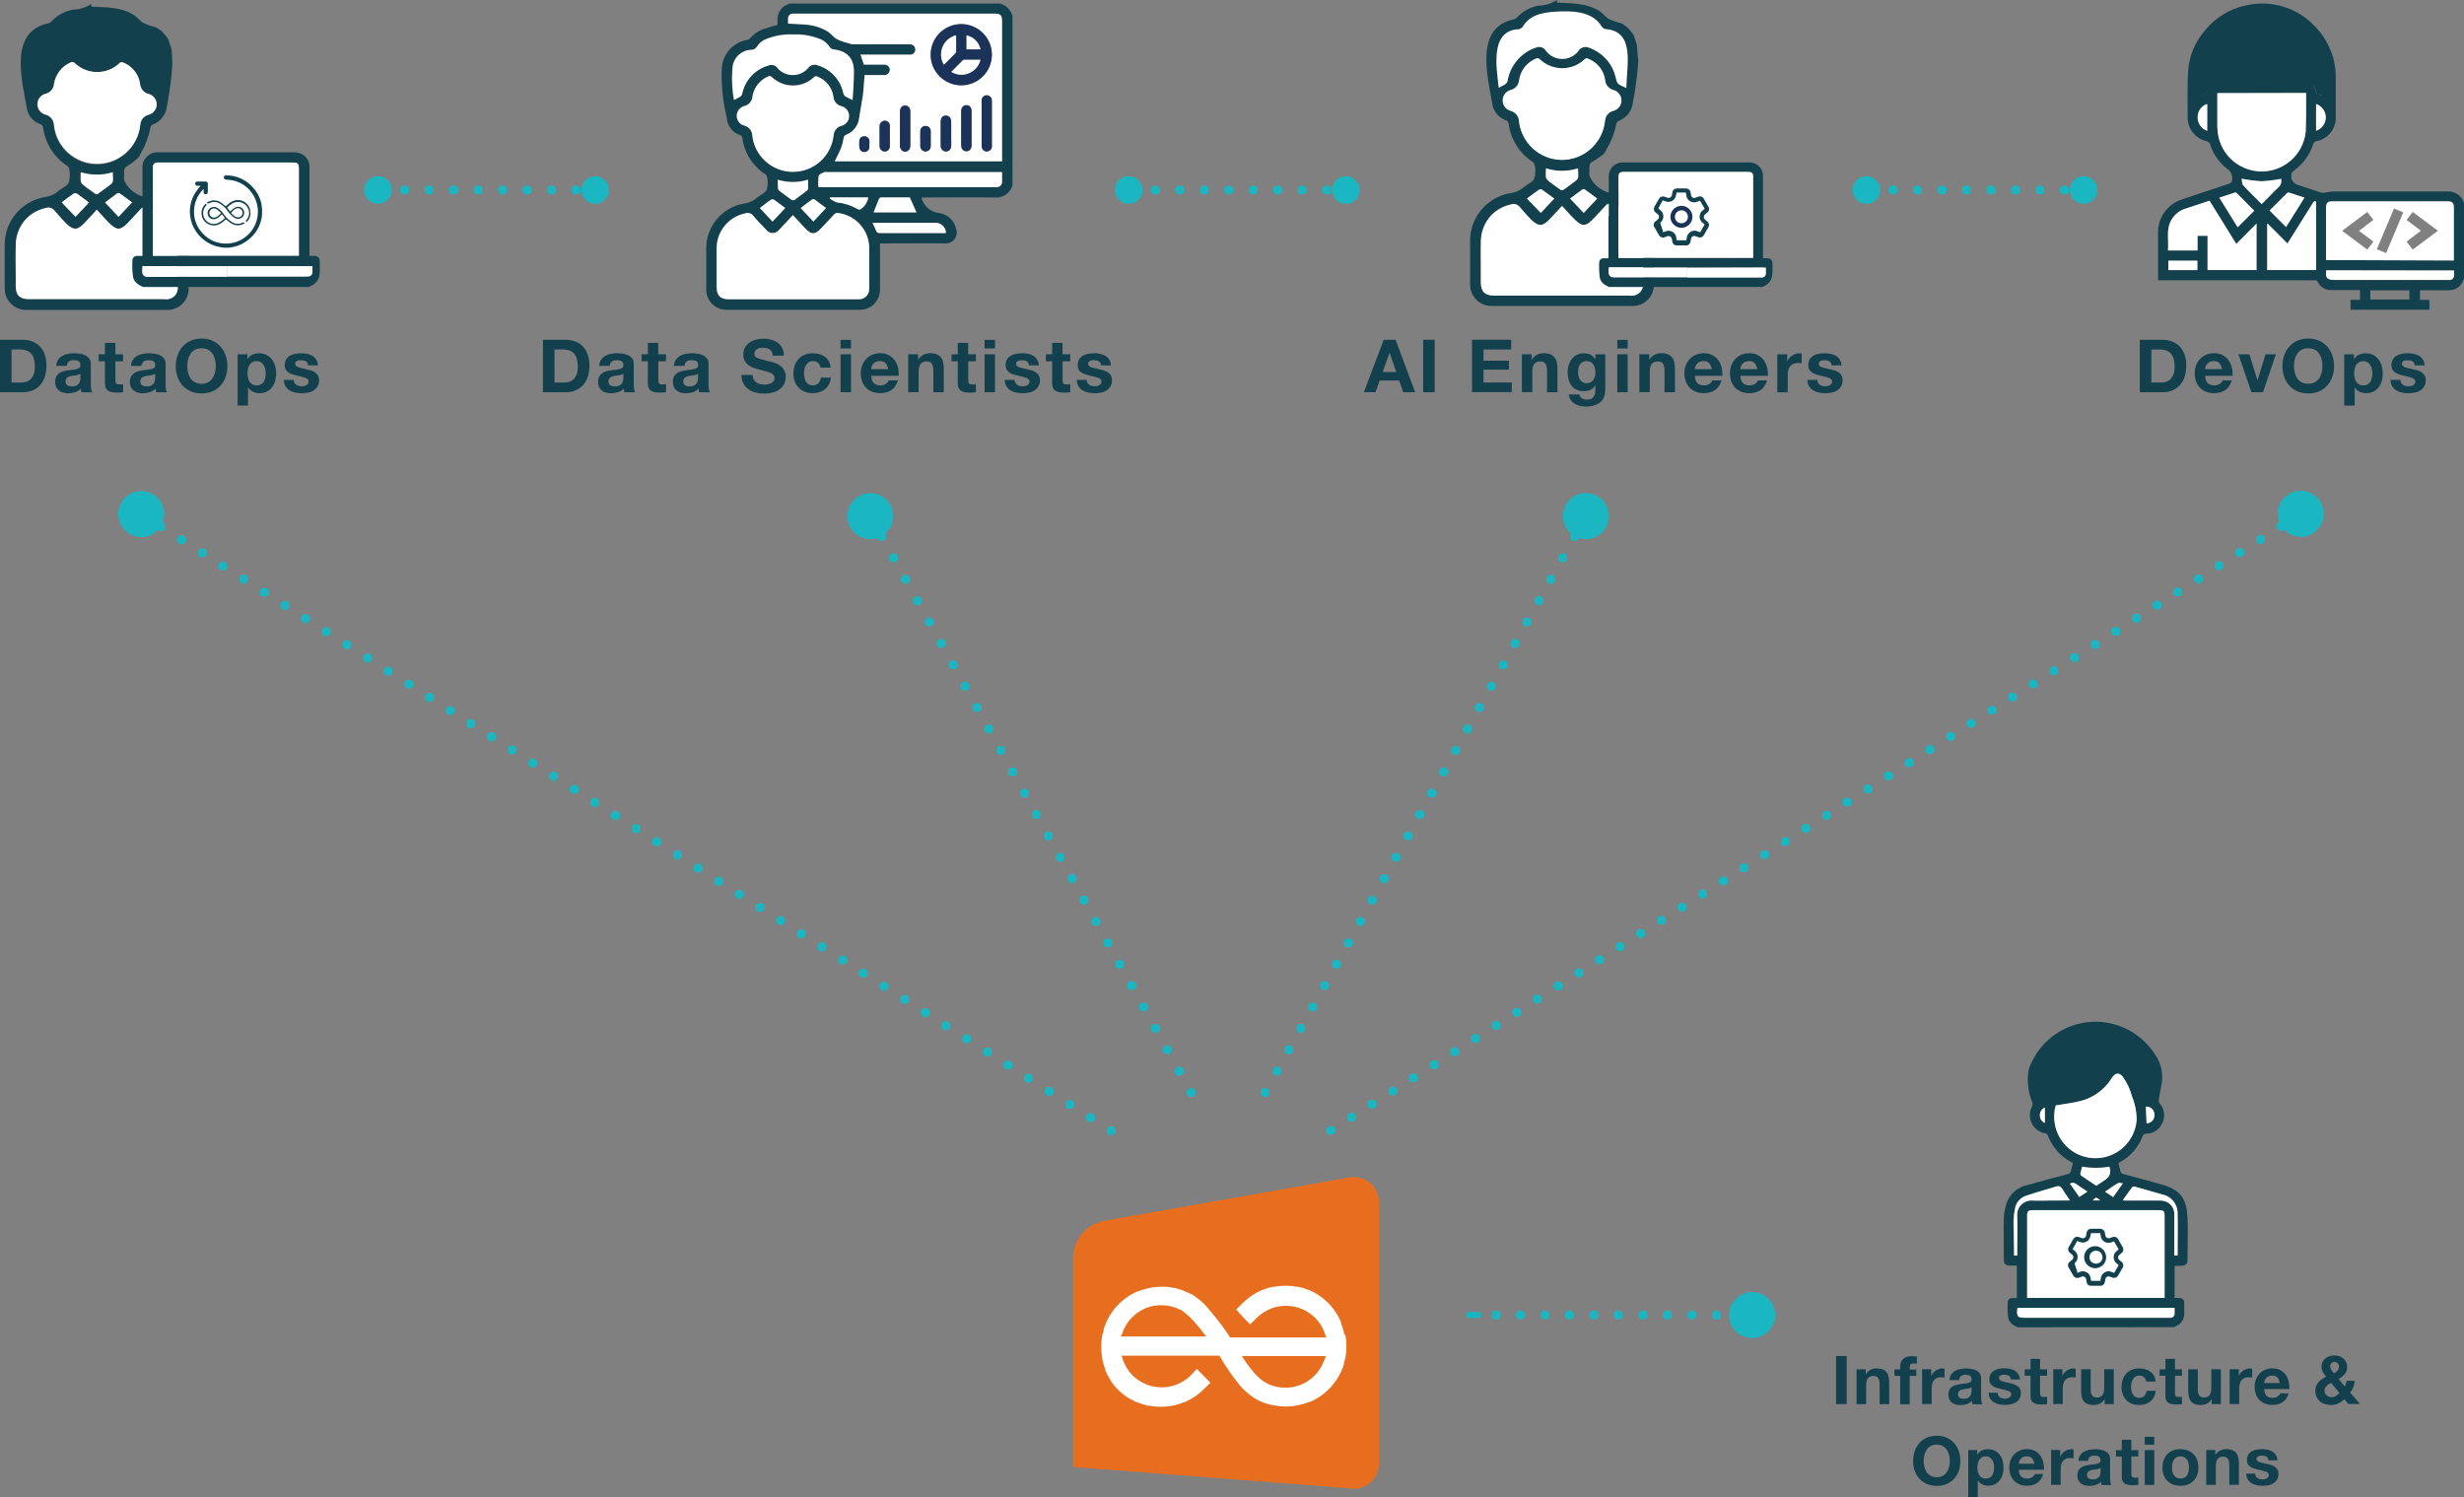 <?xml version="1.0" encoding="UTF-8"?><svg id="Layer_2" xmlns="http://www.w3.org/2000/svg" viewBox="0 0 402.64 244.66"><rect x="0" y="0" width="402.64" height="244.66" fill="#808080" stroke="none"/><defs><style>.cls-1{fill:#e86e1f;}.cls-2{fill:#fff;}.cls-3{fill:#12404d;}.cls-4{fill:#1b3358;}.cls-5{fill:#1ab6c1;}.cls-6{stroke:#19b5c0;stroke-miterlimit:10;}.cls-6,.cls-7{fill:none;stroke-linecap:round;}.cls-7{stroke:#1ab6c1;stroke-dasharray:0 4;stroke-linejoin:round;stroke-width:1.5px;}</style></defs><g id="Layer_1-2"><path class="cls-1" d="m225.34,196.57v42.51c.06,2.27-1.74,4.17-4.01,4.22-.33,0-.66-.02-.99-.09l-45-3.47v-34.31c.11-2.88,2.17-5.32,5-5.91l40-7.07c2.22-.49,4.41.9,4.9,3.12.07.33.11.66.1,1Z"/><path class="cls-2" d="m219.86,218.23c.1.58.16,1.17.16,1.76,0,.67-.06,1.34-.2,2,0,.08,0,.12-.07.25s-.09.37-.14.56v.13l-.15.46c-.93,2.56-2.88,4.62-5.38,5.71h-.13l-.2.07c-.17.07-.34.14-.52.19-.6.2-1.23.34-1.86.41-.4.05-.81.08-1.22.09-.56,0-1.13-.05-1.68-.15h0c-1.67-.19-3.25-.89-4.52-2-.63-.5-1.19-1.08-1.68-1.72-1.11-1.4-2.11-2.89-3-4.44h-16l.21.62c.43,1.32,1.26,2.46,2.39,3.27,2.37,1.71,5.56,1.71,7.93,0,.27-.2.52-.41.76-.64l1.01-1.1,1.07,1.1,1.15,1.16-.77.77h0l-.34.32-.14.15-.28.25-.43.36-.15.12-.59.41-.11.06h0c-.21.13-.42.26-.64.37l-.11.06-.67.32h-.06c-.52.22-1.06.39-1.61.51l-.21.05c-.66.12-1.33.19-2,.19-.65,0-1.31-.07-1.95-.19h-.2c-.55-.13-1.09-.3-1.61-.51h-.06l-.58-.27-.14-.07-.57-.31h-.05l-.46-.31-.16-.11c-.13-.1-.27-.2-.41-.32l-.22-.18-.29-.26c-.09-.07-.17-.15-.25-.23h0l-.17-.17c-.11-.12-.21-.22-.31-.34l-.25-.3-.16-.2c-.12-.16-.25-.33-.36-.51v-.06c-.16-.24-.31-.49-.45-.75-.02-.05-.05-.1-.08-.15-.12-.25-.24-.49-.34-.73h.11-.11v-.07s0-.05,0-.08c-.09-.25-.19-.51-.26-.75-.03-.08-.05-.16-.06-.24-.07-.23-.13-.47-.18-.71h0v-.08s0-.07,0-.1c-.1-.58-.16-1.17-.16-1.76,0-.67.06-1.34.19-2,0-.08,0-.12.07-.25s.09-.37.15-.56c0-.04,0-.09,0-.13.04-.16.09-.31.15-.46.93-2.56,2.88-4.62,5.38-5.71h.13l.19-.07.52-.19c.6-.2,1.23-.34,1.86-.42.41,0,.81-.08,1.22-.08.67,0,1.34.06,2,.2h.06l.44.1h0c.61.16,1.2.38,1.77.65l.45.23h.07c1.16.66,2.18,1.55,3,2.61l.35.4c1.11,1.3,2.14,2.67,3.06,4.11h15.7l-.21-.62c-.43-1.32-1.27-2.46-2.4-3.27-2.36-1.71-5.56-1.71-7.92,0-.27.19-.53.41-.77.64l-1.14,1.11-1.07-1.1-1.19-1.33.77-.77h0l.34-.32.15-.15.28-.25c.13-.12.28-.24.43-.36l.14-.12.59-.41.11-.06h0c.2-.13.42-.26.63-.37l.12-.06.67-.32h.05c.52-.22,1.06-.39,1.61-.51h.22c1.29-.25,2.61-.25,3.9,0h.2c.55.13,1.09.3,1.62.51h.05l.58.27.14.07c.2.1.39.2.58.32h0l.47.31.15.11c.13.1.28.2.42.32l.22.18.28.26.26.23h0l.16.17c.11.11.22.23.31.34l.26.3.15.2c.13.16.25.33.36.51l.05.06c.15.24.3.48.45.75.02.05.04.1.07.15.13.25.24.49.34.73l-.11.05h0l.11-.05s0,.05,0,.07c0,.03,0,.05,0,.08.1.25.19.51.26.75.03.08.05.16.07.24.06.23.13.47.18.71h0s0,.05,0,.08c.09.05.16.12.21.21Zm-3.41,4l.2-.62h-13.72c.55.88,1.16,1.73,1.83,2.53l.18.22c.38.43.8.83,1.25,1.19,1.12.82,2.48,1.25,3.87,1.23h0c2.87,0,5.43-1.83,6.34-4.55h.05Zm-33.3-3.82h13.95c-.53-.72-1.07-1.41-1.59-2-.16-.19-.32-.37-.48-.54-.58-.65-1.23-1.23-1.94-1.74l-.26-.14h-.1c-.93-.47-1.96-.7-3-.69h0c-1.79-.01-3.51.71-4.75,2-.73.72-1.27,1.61-1.58,2.58l-.25.53Z"/><line class="cls-6" x1="240.08" y1="214.91" x2="241.58" y2="214.91"/><line class="cls-7" x1="244.47" y1="214.91" x2="283.56" y2="214.91"/><line class="cls-6" x1="285.01" y1="214.91" x2="286.51" y2="214.91"/><circle class="cls-5" cx="286.32" cy="214.91" r="3.76"/><path class="cls-3" d="m329.7,216.91c-.72-.34-1.42-.76-1.55-1.6-.1-.85-.12-1.71-.07-2.57.04-.36.36-.63.72-.61h.77v-5.31h-1.18c-.63,0-.94-.3-.94-.92,0-2.35-.07-4.69,0-7,.05-.86.23-1.71.53-2.51.6-1.44,1.89-2.48,3.43-2.75,2.15-.63,4.31-1.19,6.48-1.76.29-.08.44-.18.5-.49s.23-.84.35-1.28c-.1-.07-.19-.14-.28-.19-1.74-.93-3.09-2.45-3.8-4.29-.08-.22-.15-.37-.44-.42-1.64-.27-2.74-1.81-2.48-3.44.05-.31.15-.61.3-.9.11-.23.13-.5.05-.75-.65-1.58-.87-3.31-.64-5,.09-.48.25-.94.47-1.37,2.63-5.8,9.47-8.37,15.26-5.74,2,.91,3.7,2.37,4.9,4.21,1.12,1.53,1.51,3.47,1.08,5.32-.17.75-.29,1.53-.4,2.29-.02.17.03.34.13.47.77.86.96,2.09.49,3.15-.42,1.08-1.45,1.8-2.61,1.82-.3-.02-.58.17-.66.47-.74,1.88-2.14,3.42-3.95,4.32.14.52.25,1,.42,1.54,0,.13.28.24.45.28,2.14.59,4.29,1.13,6.42,1.76,3.06.91,3.84,2.44,4,5.28.13,2.33,0,4.68,0,7,0,.63-.3.91-.94.94h-1.16v5.25h.77c.42-.02.78.31.8.74,0,.02,0,.04,0,.06v1.95c-.05.8-.55,1.51-1.28,1.83l-.37.2-25.57.02Zm24-4.8v-13.4c0-.77-.16-.94-.94-.94h-20.56c-.78,0-.95.16-.95.93v13.41h22.45Zm-17.79-31.46c-.28.95-.33,1.95-.16,2.93.58,3.68,4.03,6.19,7.7,5.61,3.09-.49,5.44-3.04,5.68-6.16,0-1.35-.27-2.68-.78-3.93-.3-1.13-.81-2.19-1.49-3.14-.57-.7-1.14-.67-1.68.06-.06.08-.11.16-.16.24-1.13,1.78-2.88,3.08-4.91,3.63-1.32.36-2.71.5-4.18.76h-.02Zm-6.26,33.08c-.22,1.53.13,1.63,1.28,1.63h23.27c.16.01.33.01.49,0,.34-.01.61-.28.63-.62v-1h-25.67Zm8.59-17.55c-.33-.47-.59-.84-.86-1.2s-.49-.94-.86-1.08-.9.13-1.35.26c-1.37.4-2.74.79-4.09,1.25-.99.31-1.72,1.16-1.86,2.19-.13.62-.2,1.25-.22,1.88,0,1.83.05,3.65.08,5.47,0,.08,0,.17,0,.25h.51v-6.47c-.12-1.28.83-2.4,2.1-2.52.14-.01.27-.01.41,0,.94.06,1.88,0,2.83,0l3.31-.03Zm8.63-.05l.18.05h5.76c.31-.01.61.02.91.1,1.01.29,1.67,1.26,1.57,2.3v6.58h.54v-6.9c.02-1.46-.99-2.74-2.42-3.05-1.54-.45-3.08-.89-4.63-1.32-.13-.03-.27,0-.37.1-.5.69-.99,1.4-1.52,2.14h-.02Zm-2.2-5.48c-1.47.25-2.97.25-4.44,0-.1.35-.21.71-.29,1.07-.02.14.02.27.12.37.82.57,1.66,1.12,2.48,1.66l1.42-.94q1.22-.82.73-2.16h-.02Zm6.08-7.07c.74-.02,1.32-.64,1.3-1.38,0-.04,0-.07,0-.11-.03-.72-.64-1.28-1.36-1.25-.02,0-.03,0-.05,0l.12,2.74Zm-12.51,9.86l1.54,2.17,1.32-.89c-.66-.44-1.26-.82-1.84-1.23-.28-.25-.7-.27-1-.05h-.02Zm8.64-.06c-.32,0-.61-.15-.78,0-.71.42-1.39.9-2.13,1.4l1.32.88,1.59-2.28Zm-12.73-12.39c-.53.22-.85.75-.81,1.32,0,.53.31,1.01.81,1.2v-2.52Zm9,15.22c-.65-.56-.71-.56-1.21,0h1.21Z"/><path class="cls-2" d="m353.72,212.11h-22.47v-13.41c0-.77.17-.93.95-.93h20.58c.78,0,.94.17.94.94v13.4Z"/><path class="cls-2" d="m335.93,180.65c1.47-.26,2.86-.4,4.2-.76,2.03-.55,3.78-1.85,4.91-3.63,0-.08.1-.16.16-.24.54-.73,1.11-.76,1.68-.06.68.95,1.19,2.01,1.49,3.14.51,1.25.78,2.58.78,3.93-.27,3.71-3.51,6.5-7.22,6.23-3.12-.23-5.68-2.58-6.16-5.68-.17-.98-.12-1.98.16-2.93Z"/><path class="cls-2" d="m329.67,213.73h25.68v1c-.02.34-.29.61-.63.62-.16.01-.33.01-.49,0h-23.27c-1.16.01-1.51-.09-1.29-1.62Z"/><path class="cls-2" d="m338.26,196.19h-3.28c-1,0-1.89.05-2.83,0-1.28-.11-2.4.84-2.51,2.11-.01.14-.01.27,0,.41.05,2,0,3.93,0,5.9v.57h-.51c0-.08,0-.17,0-.25,0-1.82-.08-3.64-.08-5.47.02-.63.09-1.26.22-1.88.14-1.03.87-1.88,1.86-2.19,1.35-.46,2.72-.85,4.09-1.25.45-.13,1-.39,1.35-.26s.59.7.86,1.08.5.76.83,1.23Z"/><path class="cls-2" d="m346.89,196.14c.53-.74,1-1.45,1.53-2.13.1-.09.24-.13.37-.1,1.55.43,3.09.87,4.63,1.32,1.43.31,2.44,1.59,2.42,3.05.07,2.29,0,4.58,0,6.9h-.54v-.58c0-2,0-4,0-6,.1-1.04-.56-2.01-1.57-2.3-.3-.08-.6-.11-.91-.1h-5.75l-.18-.06Z"/><path class="cls-2" d="m344.69,190.66q.49,1.38-.71,2.18l-1.42.94c-.82-.54-1.66-1.09-2.48-1.66-.1-.1-.14-.23-.12-.37.08-.36.19-.72.29-1.07,1.47.25,2.97.25,4.44,0v-.02Z"/><path class="cls-2" d="m350.77,183.59l-.12-2.74c.72-.06,1.35.48,1.41,1.2,0,.02,0,.03,0,.05.08.74-.45,1.4-1.18,1.48-.04,0-.07,0-.11,0Z"/><path class="cls-2" d="m338.26,193.45c.3-.22.72-.2,1,.05.58.41,1.18.79,1.84,1.23l-1.32.89-1.52-2.17Z"/><path class="cls-2" d="m346.9,193.39l-1.59,2.23-1.32-.88c.74-.5,1.42-1,2.13-1.4.17-.1.45.02.78.05Z"/><path class="cls-2" d="m334.15,181v2.52c-.5-.19-.82-.67-.81-1.2-.04-.57.28-1.1.81-1.32Z"/><path class="cls-2" d="m343.19,196.17h-1.21c.5-.56.59-.56,1.21,0Z"/><path class="cls-3" d="m341.57,210.1h-.14c-.25-.1-.43-.32-.46-.59,0-.17-.05-.33-.09-.5-.06-.28-.33-.46-.61-.41-.03,0-.06.01-.09.03l-.46.17c-.35.14-.74,0-.92-.33l-.74-1.29c-.23-.33-.15-.77.18-1l.35-.29c.24-.17.29-.5.12-.74-.03-.05-.07-.09-.12-.12l-.36-.3c-.28-.22-.36-.62-.18-.93.25-.45.51-.89.77-1.33.17-.3.54-.44.87-.31l.47.17c.28.11.6-.04.71-.32.02-.04.03-.08.03-.13,0-.17.05-.34.09-.5.07-.33.36-.57.7-.57h1.52c.37,0,.69.27.74.64.02.17.05.34.09.51.07.28.36.46.64.39,0,0,.02,0,.03,0l.48-.17c.35-.15.76,0,.93.33.25.42.49.84.73,1.27.22.33.14.77-.18,1l-.35.29c-.23.18-.28.52-.09.76.03.03.06.07.09.09l.37.3c.28.22.36.62.18.93-.25.45-.51.89-.77,1.33-.17.3-.54.44-.87.32l-.47-.17c-.28-.11-.59.02-.7.3-.02.05-.03.09-.04.14,0,.16-.05.33-.09.48-.04.29-.26.52-.55.57h-1.81Zm-2.89-5.96l.35.28c.55.45.64,1.26.19,1.81-.06.07-.12.13-.19.19-.11.09.53,1.5.42,1.6.25.44-.26-.44,0,0l.47-.18c.66-.24,1.39.09,1.63.75.02.04.03.08.04.13.05.2.07.4.11.6h1.52c0-.15.05-.3.08-.45.04-.31.19-.59.42-.79.36-.32.88-.41,1.33-.22l.42.16.74-1.28h0l-.34-.28c-.55-.44-.64-1.25-.2-1.8.06-.07.13-.14.2-.2l.34-.28-.76-1.32c-.18.07-.35.14-.52.19-.66.22-1.37-.14-1.59-.8-.02-.06-.04-.13-.05-.2l-.09-.53h-1.52c0,.16-.06.3-.08.45-.1.69-.73,1.17-1.42,1.08-.1-.01-.2-.04-.29-.08l-.46-.17-.75,1.34Z"/><path class="cls-3" d="m342.5,203.66c.99.07,1.73.94,1.66,1.93-.07.89-.77,1.59-1.66,1.66-.99.07-1.86-.67-1.93-1.66-.07-.99.67-1.86,1.66-1.93.09,0,.18,0,.27,0Zm1.06,1.79c0-.59-.47-1.06-1.06-1.06s-1.06.47-1.06,1.06.47,1.06,1.06,1.06h0c.58.01,1.06-.45,1.07-1.03,0-.01,0-.02,0-.03h-.01Z"/><line class="cls-7" x1="142.13" y1="84.18" x2="194.72" y2="178.68"/><path class="cls-5" d="m138.94,86.17c-1.01-1.81-.36-4.1,1.46-5.11,1.81-1.01,4.1-.36,5.11,1.46,1.01,1.81.36,4.1-1.46,5.11h0c-1.81,1.01-4.09.36-5.1-1.44,0,0,0,0,0-.01Z"/><path class="cls-3" d="m384.1,50.62v-1.62h1.55v-1.6h-4.65c-.95.06-1.85-.47-2.26-1.33-.16-.32-.4-.27-.65-.27h-25.44v-7.63c-.1-2.56,1.55-4.87,4-5.61,2.51-.85,5-1.69,7.56-2.52.34-.06.57-.36.54-.7.09-.69-.22-1.37-.8-1.74-1.33-1.03-2.32-2.45-2.82-4.06-.08-.2-.23-.36-.43-.44-1.94-.38-3.31-2.13-3.22-4.1,0-2.47-.06-5,.08-7.41.17-2.47,1.16-4.82,2.8-6.67,1.65-2.03,3.94-3.44,6.5-4,4.14-1.02,8.51.28,11.43,3.39,1.88,1.92,3.06,4.42,3.34,7.1.04.42.06.84.05,1.26v6.84c-.12,1.75-1.39,3.21-3.11,3.55-.29.03-.53.25-.59.53-.56,1.75-1.68,3.26-3.17,4.33-.28.17-.43.48-.4.8q0,1.14,1.08,1.5c1.26.42,2.52.85,3.79,1.25.23.05.46.05.69,0,.39-.08.79-.14,1.19-.18h18.79c1.23-.07,2.34.71,2.69,1.89v12.4s-.08.06-.09.1c-.31,1.11-1.36,1.84-2.51,1.75h-4.6v1.57h1.54v1.61h-12.88Zm-4.09-34.78c0-1.26.06-2.51,0-3.76-.1-2.94-1.51-5.68-3.84-7.48-3.52-2.91-8.53-3.15-12.31-.59-2.49,1.53-4.16,4.1-4.56,7-.2,1.48-.14,3-.2,4.48v.34c.5-.21,1-.39,1.41-.61.1-.05.16-.22.19-.35.12-.81.83-1.39,1.64-1.37h14.44c.82-.03,1.53.57,1.63,1.38,0,.12.07.29.15.33.49.25,1.01.43,1.45.63Zm.08,26.67h20.9v-8.66c0-.68-.28-1-1-1h-18.87c-.78,0-1,.28-1,1.08v8.58h-.03Zm-3.25-27.31h-14.51v5.38c0,.51.05,1.01.14,1.51.73,3.93,4.5,6.52,8.43,5.79,3.19-.59,5.59-3.23,5.88-6.46.07-1.48,0-3,.06-4.44v-1.78Zm-11.41,24.67l-4.4-7-4,1.32c-.94.31-1.73.95-2.22,1.8-.93,1.58-.4,3.29-.57,5h4.84v-2.44h1.64v5.59h8v-7.6l-3.29,3.33Zm5.14-3.31l-.11.06v7.52h8v-11.13c-.27-.23-.4,0-.55.22-1.28,2.06-2.57,4.11-3.85,6.16-.09.15-.19.29-.29.44l-3.2-3.27Zm30.44,7.65h-20.89c-.12,1.1,0,1.58,1.37,1.57h18.24c.2.01.39.01.59,0,.36,0,.65-.29.67-.65.02-.31.02-.61.01-.92h.01Zm-32.64-9.77c-.94-.94-1.91-1.92-2.89-2.89-.09-.06-.19-.09-.3-.08l-2.54.84,3,4.84,2.73-2.71Zm8.2-2.13c-.87-.29-1.69-.57-2.5-.82-.12-.04-.24-.01-.34.06-1,1-2,1.94-2.87,2.86l2.7,2.7,3.01-4.8Zm-7,1.05c.94-1,1.82-1.89,2.76-2.76.39-.34.54-.87.41-1.37-1.05.21-2.12.34-3.19.4-1.09-.07-2.18-.21-3.25-.42.07.35,0,.84.26,1.09,1.01,1.04,2.01,2.01,3.01,3.06Zm17.76,15.59h6.38v-1.5h-6.38v1.5Zm-33-6.34v1.54h4.74v-1.54h-4.74Zm24.14-21.24c1.21-.4,1.86-1.7,1.47-2.9-.23-.69-.77-1.24-1.47-1.47v4.37Zm-17.79,0v-4.3l-.05-.08c-.91.32-1.52,1.18-1.52,2.15-.01,1.01.62,1.92,1.57,2.25v-.02Z"/><path class="cls-3" d="m381.25,16.64c-.53-.22-1.07-.43-1.59-.67-.09-.05-.14-.24-.17-.37-.11-.91-.9-1.58-1.81-1.55h-16.16c-.91-.03-1.7.63-1.84,1.53,0,.15-.1.35-.21.4-.5.24-1,.44-1.58.68v-.38c-.01-1.67.06-3.34.22-5,.42-3.27,2.3-6.17,5.1-7.9,4.23-2.85,9.84-2.56,13.76.7,2.61,2.01,4.18,5.07,4.3,8.36.04,1.39-.02,2.79-.02,4.2Z"/><path class="cls-2" d="m380.09,42.5v-8.5c0-.8.25-1.08,1-1.08h18.89c.72,0,1,.27,1,1v8.66l-20.89-.08Zm14.17-1.71l4.11-3.08-4.11-3.07-1,1.3,2.34,1.77-2.34,1.78,1,1.3Zm-6.43-1.3l-2.35-1.77,2.35-1.79-1-1.29-4.1,3.08,4.11,3.07.99-1.3Zm3.37-5.42l-2.8,6.66,1.51.63,2.8-6.65-1.51-.64Z"/><path class="cls-2" d="m376.84,15.19v1.81c0,1.48,0,3-.06,4.44-.36,3.98-3.87,6.91-7.85,6.55-3.23-.29-5.87-2.7-6.46-5.88-.09-.5-.13-1-.14-1.51v-5.38l14.51-.03Z"/><path class="cls-2" d="m365.43,39.86l3.31-3.33v7.6h-8v-5.59h-1.64v2.37h-4.83c.17-1.67-.36-3.38.57-5,.49-.85,1.28-1.49,2.22-1.8l4-1.32,4.37,7.07Z"/><path class="cls-2" d="m370.57,36.55l3.22,3.23c.1-.15.2-.29.29-.44,1.28-2.05,2.57-4.1,3.85-6.16.15-.24.28-.45.55-.22v11.17h-8v-7.52l.09-.06Z"/><path class="cls-2" d="m401,44.2c.02.3.02.59,0,.89-.02.36-.31.64-.67.65-.2.01-.39.01-.59,0h-18.24c-1.4,0-1.49-.47-1.37-1.57l20.87.03Z"/><path class="cls-2" d="m368.36,34.43l-2.7,2.71-3-4.84,2.54-.84c.11-.01.21.02.3.08.95.97,1.92,1.95,2.86,2.89Z"/><path class="cls-2" d="m376.57,32.3l-3,4.8-2.7-2.7c.91-.92,1.89-1.89,2.87-2.86.1-.07.22-.1.34-.06.78.25,1.6.52,2.49.82Z"/><path class="cls-2" d="m369.57,33.35c-1-1.05-2.06-2-3-3.06-.22-.25-.19-.74-.26-1.09,1.07.21,2.16.35,3.25.42,1.07-.06,2.14-.19,3.19-.4.13.5-.02,1.03-.41,1.37-.93.87-1.77,1.81-2.77,2.76Z"/><path class="cls-2" d="m354.33,42.6h4.74v1.54h-4.74v-1.54Z"/><path class="cls-2" d="m378.47,21.36v-4.36c1.21.4,1.86,1.7,1.47,2.9-.23.69-.77,1.24-1.47,1.47h0Z"/><path class="cls-2" d="m360.68,21.38c-.95-.33-1.58-1.23-1.57-2.23,0-.97.61-1.83,1.52-2.15,0,0,.05.05.05.08v4.3Z"/><path class="cls-3" d="m380.01,15.83c-.48-.2-.95-.39-1.42-.61-.08,0-.13-.21-.15-.33-.11-.81-.81-1.4-1.62-1.38h-14.42c-.82-.03-1.52.56-1.64,1.37,0,.13-.09.3-.19.35-.45.22-.92.4-1.41.61v-.34c.06-1.49,0-3,.2-4.47.39-2.9,2.06-5.47,4.55-7,3.78-2.55,8.79-2.29,12.29.62,2.32,1.8,3.73,4.53,3.83,7.47.04,1.19-.02,2.44-.02,3.71Z"/><path class="cls-3" d="m128.98.58h34.47c.96.29,1.71,1.04,2,2v27.69c-.38,1.34-1.68,2.19-3.06,2-3.75-.05-7.49,0-11.23,0h-.59c.31,1.3,1.36,2.28,2.67,2.51,1.47.11,2.69,1.19,3,2.63.33.93-.15,1.94-1.08,2.27-.25.09-.51.12-.77.1-3.33-.05-6.67,0-10,0h-.59v7.64c-.03,1.8-1.51,3.24-3.31,3.21,0,0,0,0,0,0h-21.75c-1.82.02-3.31-1.43-3.33-3.25,0-.03,0-.06,0-.09v-6.84c.06-3.53,2.6-6.53,6.08-7.17.84-.09,1.62-.44,2.25-1l.08-.06c.51-.4,1.23-.69,1.48-1.22.16-.65.19-1.33.08-2h0c-.09-.17-.14-.4-.28-.5-2.07-1.32-3.46-3.48-3.79-5.92-.02-.26-.2-.47-.45-.53-1.07-.38-1.85-1.3-2.05-2.41,0-.27-.09-.55-.14-.82-.56-2.44-.81-4.94-.73-7.44.03-2.42,1.8-4.48,4.19-4.87.15-.03.29-.1.4-.21.6-.72,1.38-1.26,2.26-1.56.73-.25,1.48-.44,2.26-.67v-.8c-.05-.9.38-1.77,1.13-2.27.26-.16.53-.3.8-.42Zm12.31,11.69c0,.21,0,.37-.05.53-.07.92-.11,1.85-.23,2.77-.17,1.2-.43,2.39-.6,3.6-.11,1.27-.93,2.37-2.12,2.83-.23.07-.4.28-.43.52-.07.53-.2,1.05-.38,1.55-.31.77-.71,1.51-1.07,2.27h27.33V3.6c0-1.14-.21-1.35-1.33-1.35h-32.36c-.18,0-.36,0-.54,0-.36.02-.66.28-.72.63-.02.33-.02.67,0,1,.93.05,1.81.07,2.68.15,1.34.06,2.64.44,3.79,1.12.56.35,1,1,1.52,1.26.62.29,1.26.51,1.92.66.22.09.45.15.69.17h9.32c.46,0,.84.36.87.82.02.46-.33.85-.79.87,0,0-.01,0-.02,0h-8.15l.55,1.63h3.31c.47-.04.88.3.93.77.01.11,0,.23-.04.33-.14.42-.56.68-1,.61h-3.08Zm-11.72,22.89c-.79.83-1.53,1.63-2.29,2.42-.44.59-1.28.7-1.86.26-.1-.07-.18-.16-.26-.26-.7-.75-1.44-1.46-2.09-2.26-.32-.44-.89-.6-1.39-.41-2.73.58-4.67,3.03-4.61,5.82v6.15c0,1.43.62,2.05,2,2.05h21.34c.91-.03,1.62-.79,1.6-1.7v-6.78c-.08-2.87-2.23-5.25-5.08-5.61-.25-.05-.51.05-.67.25-.69.76-1.4,1.5-2.1,2.24-1,1.07-1.61,1.07-2.62,0l-1.97-2.17Zm0-7.08c3.42,0,6.28-2.6,6.62-6,.04-.72.53-1.33,1.22-1.54.89-.19,1.46-1.06,1.28-1.95-.13-.64-.64-1.14-1.28-1.28-.68-.19-1.17-.77-1.24-1.47-.19-1.51-1.19-2.79-2.6-3.34-.19-.13-.45-.08-.59.1-1.92,1.8-4.92,1.8-6.84,0-.17-.2-.46-.25-.69-.11-1.37.6-2.33,1.87-2.53,3.35-.08.7-.58,1.27-1.26,1.45-.89.2-1.45,1.08-1.25,1.97.14.62.63,1.11,1.25,1.25.69.2,1.19.81,1.24,1.53.33,3.43,3.22,6.05,6.67,6.04Zm9.74-11.74c.07-1.6.2-3.14.2-4.68,0-2.16-1.16-3.34-3.3-3.58-.27-.04-.51-.18-.67-.4-.42-.68-1.07-1.19-1.84-1.44-1.3-.48-2.68-.69-4.07-.64-1.51-.08-3.02.18-4.43.74-.62.22-1.15.65-1.5,1.2-.2.36-.59.59-1,.57-1.5.05-2.76,1.16-3,2.65-.19,1.84-.12,3.71.21,5.53.37-.19.72-.34,1-.53.15-.09.26-.23.32-.4.44-2.26,2.12-4.08,4.34-4.69.56-.25,1.22-.05,1.55.46,1.22,1.35,3.31,1.46,4.66.24.08-.08.16-.16.24-.24.36-.55,1.08-.76,1.68-.48,2.08.64,3.66,2.36,4.11,4.49.03.2.14.39.29.53.39.25.8.47,1.22.67h0Zm24.42,11.77h-29.03c-.33.18-.84.35-.9.61-.09.61-.1,1.23-.05,1.84h29c.47.08.91-.24.99-.71.01-.07.01-.14,0-.21,0-.48-.01-.97-.01-1.53h0Zm-21.16,8.31c.22.4.43.82.6,1.25.12.35.3.42.64.42h10.76c0-.92-.74-1.66-1.66-1.66-.02,0-.04,0-.06,0h-10.28Zm6.11-4.17h-4.68c-.13.01-.25.09-.32.2-.31.75-.6,1.51-.89,2.24h7l-1.11-2.44Zm-21.55-2.89v1.46c.03.14.11.26.22.34.66.51,1.31,1,2,1.48.15.08.34.08.49,0,.69-.49,1.36-1,2-1.51.1-.07.17-.19.2-.31v-1.48c-1.61.51-3.33.52-4.94.02h.03Zm-2.96,4.63l2.07,2.2,2.07-2.2c-.65-.48-1.24-.94-1.85-1.37-.14-.07-.3-.07-.44,0-.62.45-1.21.91-1.85,1.37Zm10.81,0c-.66-.49-1.26-1-1.88-1.4-.12-.06-.25-.06-.37,0-.63.45-1.25.93-1.89,1.41l2.07,2.2,2.07-2.21Zm.66-1.77l-.07.15c.35.29.76.52,1.19.67,1.18.12,2.32.49,3.35,1.07.12.08.26.12.4.11.75-.41,1.25-1.16,1.36-2h-6.23Z"/><path class="cls-2" d="m141.29,12.27h3.08c.44.07.86-.19,1-.61.14-.45-.11-.92-.56-1.06-.11-.03-.22-.05-.33-.04h-3.31l-.55-1.63h8.15c.46-.01.82-.39.81-.85,0,0,0-.01,0-.02-.03-.46-.41-.82-.87-.82h-9.32c-.24-.02-.47-.08-.69-.17-.66-.15-1.3-.37-1.92-.66-.56-.31-1-.91-1.52-1.26-1.15-.69-2.45-1.08-3.79-1.15-.87-.08-1.75-.1-2.68-.15-.02-.33-.02-.67,0-1,.06-.35.36-.61.72-.63.18,0,.36,0,.54,0h32.36c1.12,0,1.33.21,1.33,1.35v22.79h-27.33c.36-.76.76-1.5,1.07-2.27.18-.5.31-1.02.38-1.55.03-.24.2-.45.43-.52,1.2-.46,2.02-1.57,2.12-2.85.17-1.21.43-2.4.6-3.6.12-.92.16-1.85.23-2.77.02-.16.03-.32.05-.53Zm20.79-3.33c0-2.76-2.24-5-5-5s-5,2.24-5,5,2.24,5,5,5,5-2.24,5-5Zm0,11.28v-3.71c.04-.47-.3-.89-.78-.94-.02,0-.04,0-.06,0-.47,0-.84.4-.83.87,0,.03,0,.05,0,.07v7.31c0,.19.04.38.14.55.19.32.58.47.93.34.38-.1.63-.45.6-.84,0-1.22,0-2.44,0-3.65h0Zm-15,.77v2.74c0,.63.34,1,.85,1s.84-.38.84-1v-5.52c0-.65-.35-1-.87-1s-.82.39-.82,1c-.03.96-.02,1.87-.02,2.79h.02Zm11.7.04v-2.78c0-.62-.31-1-.82-1s-.87.35-.88,1v5.51c0,.61.35,1,.84,1s.85-.39.86-1v-2.73Zm-3.33.8v-1.9c0-.63-.33-1-.86-1s-.85.36-.85,1v3.86c-.06.49.28.93.77.99.02,0,.05,0,.07,0,.51,0,.86-.39.87-1s-.02-1.33-.02-1.96h.02Zm-11.7.39v1.61c-.03.47.32.89.8.92,0,0,0,0,.01,0,.46.02.84-.34.86-.8,0-.04,0-.08,0-.11v-3.22c.04-.46-.3-.86-.76-.9-.02,0-.04,0-.06,0-.49.02-.87.42-.85.91,0,.01,0,.02,0,.03-.03.52-.02,1.04-.02,1.56h.02Zm6.65.43v1.17c-.03.49.34.9.83.93.01,0,.02,0,.03,0,.47-.01.85-.4.84-.88,0,0,0,0,0-.01v-2.39c.03-.46-.31-.86-.77-.89-.04,0-.08,0-.11,0-.46,0-.83.39-.82.86,0,.01,0,.03,0,.04-.03.39-.02.78-.02,1.17h.02Zm-8.32.84h0v-.49c-.02-.44-.39-.77-.83-.75,0,0-.02,0-.02,0-.42-.02-.78.31-.8.73-.03.33-.03.67,0,1,0,.45.37.82.82.82.45,0,.82-.37.82-.82,0-.16,0-.33,0-.49h.02Z"/><path class="cls-2" d="m129.57,35.16l2,2.14c1,1.08,1.62,1.08,2.62,0,.7-.74,1.41-1.48,2.1-2.24.16-.2.42-.3.67-.25,2.85.36,5,2.74,5.08,5.61v6.78c.02.91-.69,1.67-1.6,1.7h-21.32c-1.43,0-2-.62-2-2.05v-6.15c-.06-2.79,1.88-5.24,4.61-5.82.5-.19,1.07-.03,1.39.41.65.8,1.39,1.51,2.09,2.26.44.59,1.28.7,1.86.26.1-.07.18-.16.26-.26.72-.76,1.46-1.55,2.24-2.39Z"/><path class="cls-2" d="m129.57,28.08c-3.42,0-6.29-2.59-6.64-6-.05-.72-.54-1.33-1.24-1.53-.89-.2-1.45-1.08-1.25-1.97.14-.62.63-1.11,1.25-1.25.68-.18,1.18-.75,1.26-1.45.2-1.48,1.16-2.75,2.53-3.35.23-.14.52-.09.69.11,1.92,1.8,4.92,1.8,6.84,0,.14-.18.4-.23.59-.1,1.41.55,2.41,1.83,2.6,3.34.07.7.56,1.28,1.24,1.47.89.19,1.46,1.06,1.28,1.95-.13.64-.64,1.14-1.28,1.28-.69.21-1.18.82-1.22,1.54-.36,3.4-3.23,5.97-6.65,5.96Z"/><path class="cls-2" d="m139.32,16.34c-.43-.18-.84-.39-1.24-.62-.15-.14-.26-.33-.29-.53-.45-2.13-2.03-3.85-4.11-4.49-.6-.28-1.32-.07-1.68.48-1.22,1.35-3.31,1.46-4.66.24-.08-.08-.16-.16-.24-.24-.33-.51-.99-.71-1.55-.46-2.2.63-3.85,2.44-4.28,4.69-.06.17-.17.31-.32.4-.31.19-.66.34-1,.53-.33-1.82-.4-3.69-.21-5.53.24-1.49,1.5-2.6,3-2.65.41.02.8-.21,1-.57.35-.55.88-.98,1.5-1.2,1.41-.56,2.92-.82,4.43-.74,1.39-.05,2.77.16,4.07.64.75.23,1.4.73,1.83,1.39.16.22.4.36.67.4,2.14.24,3.3,1.42,3.3,3.58.03,1.54-.15,3.08-.22,4.68Z"/><path class="cls-2" d="m163.74,28.11v1.54c.04.47-.31.89-.79.93-.07,0-.14,0-.21,0h-29c-.05-.61-.04-1.23.05-1.84.06-.26.57-.43.9-.61.08-.05.22,0,.33,0h28.72Z"/><path class="cls-2" d="m142.57,36.42h10.29c.92-.03,1.68.69,1.71,1.61,0,.02,0,.03,0,.05h-10.79c-.34,0-.52-.07-.64-.42-.17-.42-.36-.84-.57-1.24Z"/><path class="cls-2" d="m148.65,32.26l1.1,2.45h-7c.29-.73.58-1.49.89-2.24.07-.11.19-.19.32-.2,1.61-.02,3.2,0,4.69,0Z"/><path class="cls-2" d="m127.1,29.37c1.61.51,3.34.51,4.95,0v1.48c-.03.12-.1.24-.2.31-.67.51-1.34,1-2,1.51-.15.08-.34.08-.49,0-.68-.47-1.33-1-2-1.48-.11-.08-.19-.2-.22-.34-.05-.49-.04-.96-.04-1.48Z"/><path class="cls-2" d="m124.17,34c.64-.49,1.23-1,1.85-1.37.14-.07.3-.07.44,0,.61.43,1.2.89,1.85,1.37l-2.07,2.21-2.07-2.21Z"/><path class="cls-2" d="m134.98,34l-2.07,2.2-2.07-2.2c.64-.48,1.26-1,1.89-1.41.12-.06.25-.06.37,0,.62.48,1.22.95,1.88,1.41Z"/><path class="cls-2" d="m135.64,32.26h6.23c-.11.84-.61,1.59-1.36,2-.14.01-.28-.03-.4-.11-1.03-.58-2.17-.95-3.35-1.07-.43-.15-.84-.38-1.19-.67l.07-.15Z"/><path class="cls-4" d="m162.08,8.94c0,2.76-2.24,5-5,5-2.76,0-5-2.24-5-5,0-2.76,2.24-5,5-5,.02,0,.03,0,.05,0,2.74.03,4.95,2.26,4.95,5Zm-7.84,1.64l1.84-1.87c.06-.07.14-.16.14-.24v-2.71c-1.74.45-2.79,2.22-2.34,3.96.08.3.2.6.36.86Zm6-.82h-2.67c-.08,0-.16.04-.22.09l-1.89,1.9c1.53.9,3.51.4,4.41-1.14.16-.27.28-.55.35-.85h.02Zm0-1.7c-.25-1.14-1.15-2.03-2.29-2.28v2.28h2.29Z"/><path class="cls-4" d="m162.08,20.22v3.65c.03.39-.22.74-.6.84-.35.13-.74-.02-.93-.34-.1-.17-.15-.36-.14-.55v-7.31c-.05-.47.29-.89.76-.94.02,0,.05,0,.07,0,.47,0,.85.4.84.88,0,.02,0,.04,0,.06.01,1.24,0,2.49,0,3.71Z"/><path class="cls-4" d="m147.06,21v-2.73c0-.62.31-1,.82-1s.87.35.87,1v5.52c0,.61-.35,1-.84,1s-.85-.4-.85-1c-.01-.98,0-1.89,0-2.79Z"/><path class="cls-4" d="m158.76,21v2.69c0,.64-.34,1-.86,1s-.83-.39-.84-1v-5.51c0-.65.35-1,.88-1s.81.39.82,1v2.82Z"/><path class="cls-4" d="m155.43,21.84v1.9c0,.63-.36,1-.87,1-.49-.02-.87-.44-.85-.93,0-.02,0-.05,0-.07v-3.86c0-.62.33-1,.85-1s.85.37.86,1,0,1.32,0,1.96Z"/><path class="cls-4" d="m143.73,22.23v-1.56c-.03-.48.33-.9.82-.94.01,0,.02,0,.03,0,.46,0,.83.38.82.84,0,.02,0,.04,0,.06v3.22c.04.46-.29.86-.75.91-.04,0-.08,0-.11,0-.47-.03-.84-.43-.81-.91,0,0,0,0,0-.01-.01-.54,0-1.07,0-1.61Z"/><path class="cls-4" d="m150.38,22.66v-1.17c-.03-.46.31-.86.78-.9.01,0,.03,0,.04,0,.46-.03.85.32.88.78,0,.04,0,.08,0,.11v2.39c.02.47-.35.87-.83.89,0,0,0,0-.01,0-.49-.01-.87-.41-.86-.9,0-.01,0-.02,0-.03-.01-.39,0-.78,0-1.17Z"/><path class="cls-4" d="m142.06,23.5c.01.18.01.35,0,.53,0,.45-.37.82-.82.82-.45,0-.82-.37-.82-.82-.03-.33-.03-.67,0-1,.02-.42.38-.75.8-.73.44-.03.81.29.85.73,0,0,0,.02,0,.02v.49-.04Z"/><path class="cls-2" d="m154.24,10.58c-.92-1.54-.42-3.54,1.12-4.46.27-.16.57-.29.88-.36v2.71c0,.08-.08.17-.14.24l-1.86,1.87Z"/><path class="cls-2" d="m160.22,9.76c-.42,1.73-2.16,2.79-3.89,2.36-.31-.08-.61-.2-.89-.36l1.89-1.9c.06-.05.14-.09.22-.09h2.67Z"/><path class="cls-2" d="m160.23,8.06h-2.29v-2.28c1.14.25,2.04,1.14,2.29,2.28Z"/><line class="cls-6" x1="184.32" y1="31.05" x2="185.82" y2="31.05"/><line class="cls-7" x1="188.79" y1="31.05" x2="217.04" y2="31.05"/><line class="cls-6" x1="218.53" y1="31.05" x2="220.03" y2="31.05"/><circle class="cls-5" cx="184.43" cy="31.05" r="2.26"/><circle class="cls-5" cx="219.92" cy="31.05" r="2.26"/><line class="cls-6" x1="304.88" y1="31.05" x2="306.38" y2="31.05"/><line class="cls-7" x1="309.35" y1="31.05" x2="337.61" y2="31.05"/><line class="cls-6" x1="339.09" y1="31.05" x2="340.59" y2="31.05"/><circle class="cls-5" cx="304.99" cy="31.05" r="2.26"/><circle class="cls-5" cx="340.48" cy="31.05" r="2.26"/><line class="cls-6" x1="61.66" y1="31.05" x2="63.16" y2="31.05"/><line class="cls-7" x1="66.13" y1="31.05" x2="94.38" y2="31.05"/><line class="cls-6" x1="95.87" y1="31.05" x2="97.37" y2="31.05"/><path class="cls-5" d="m61.77,33.3c-1.25,0-2.26-1-2.27-2.25,0-1.25,1-2.26,2.25-2.27,1.25,0,2.26,1,2.27,2.25,0,0,0,.01,0,.02,0,1.24-1.01,2.24-2.25,2.25Z"/><circle class="cls-5" cx="97.26" cy="31.05" r="2.26"/><path class="cls-3" d="m29.39,35.42c-.54-.44-1.04-.91-1.51-1.42-.51-.34-1.17-.83-1.64-1.13-.78-.34-1.6-.57-2.44-.7h-.27c-1.34-.34-2.47-1.22-3.11-2.44-.05-.08-.09-.16-.13-.24h0v-.06c-.02-.07-.02-.15,0-.22-.04-.17-.04-.36,0-.53,0-.64-.16-1.31.6-1.58.05-.07.12-.12.2-.14.52-.35,1.01-.74,1.48-1.16.04-.06.08-.11.13-.16.14-.22.23-.48.37-.71h0c.73-1.26,1.24-2.63,1.5-4.06.03-.25.21-.47.45-.54,1.26-.49,2.13-1.65,2.26-3,.44-2.27.74-4.56.89-6.87-.1-.85,0-1.83-.19-2.57-.14-.43-.29-.86-.44-1.33s-.75-1-1.11-1.47c-.3-.2-.61-.39-.9-.61-.72-.17-1.43-.41-2.1-.72-.6-.34-1-1-1.62-1.34-2.07-1.3-4.49-1.21-6.88-1.34v-.43c-.9.58-1.93.9-3,.92-1.38.26-2.64.96-3.59,2-.11.12-.26.2-.42.23-6.5,1.34-4.35,9.25-3.53,13.93.21,1.19,1.04,2.16,2.18,2.56.26.06.45.29.47.56.35,2.58,1.81,4.88,4,6.29.16.16.26.37.3.59.11.7.08,1.41-.09,2.09-.28.58-1.1.9-1.66,1.35-.66.59-1.5.96-2.38,1.06-3.68.68-6.38,3.86-6.44,7.61v7.26c-.03,1.93,1.5,3.52,3.43,3.55.04,0,.07,0,.11,0h23c1.91.03,3.49-1.5,3.52-3.41v-8c-.07-.33-.12-.66-.15-1,0-.18-.09-.37-.12-.57l-.22-.41c-.27-.5-.45-1-.78-1.58m-8-2.54l-2.2,2.34-2.2-2.34c.68-.51,1.34-1,2-1.49.12-.06.27-.06.39,0,.66.41,1.3.9,2.02,1.42v.07Zm-5.5-1.44c-.16.09-.36.09-.52,0-.72-.5-1.42-1-2.11-1.57-.48-.46-.16-1.26-.25-1.91,1.71.54,3.55.54,5.26,0v1.57c-.43.61-1.72,1.27-2.39,1.84v.07ZM5.34,8.37c.26-1.59,1.62-2.78,3.23-2.82.41,0,.79-.2,1-.55,1.79-2.84,10.9-2.85,12.57.15.17.23.43.38.72.42,4.74.36,3.33,5.44,3.28,8.77-.74-.42-1.44-.41-1.62-1.22-.46-2.28-2.13-4.13-4.35-4.82-.64-.29-1.39-.08-1.78.51-1.3,1.42-3.51,1.52-4.93.22-.09-.09-.18-.18-.27-.27-.36-.52-1.03-.73-1.62-.49-2.34.68-4.1,2.61-4.55,5-.23.57-.91.67-1.43,1-.37-1.94-.45-3.93-.25-5.9Zm3.43,12c-.05-.76-.58-1.41-1.32-1.61-.95-.22-1.54-1.16-1.32-2.11.15-.66.66-1.17,1.32-1.32.72-.19,1.24-.8,1.33-1.54.22-1.58,1.24-2.93,2.7-3.56.24-.14.54-.09.72.12,2.04,1.92,5.23,1.92,7.27,0,.15-.19.42-.23.63-.11,1.5.59,2.56,1.95,2.76,3.55.07.74.59,1.36,1.31,1.56.95.21,1.55,1.14,1.35,2.09-.15.67-.67,1.2-1.35,1.35-.73.21-1.25.87-1.29,1.63-.35,3.89-3.79,6.77-7.68,6.42-3.44-.31-6.16-3.05-6.43-6.49v.02Zm3.26,11.27c.15-.08.33-.08.48,0,.65.46,1.27.94,2,1.46l-2.2,2.34-2.2-2.34c.65-.54,1.27-1.03,1.92-1.48v.02Zm17,15.45c0,1.02-.84,1.84-1.86,1.84-.1,0-.21,0-.31-.03H4.71c-1.51-.02-2.14-.68-2.14-2.2.16-5-1.36-11.11,4.9-12.7.54-.2,1.14-.02,1.48.44,3.64,4.24,3.32,3.64,6.89-.17,3.91,4.3,3.34,4,7.16-.09.16-.22.44-.33.71-.26,3.02.38,5.31,2.91,5.38,5.95.02,2.4,0,4.8-.02,7.2l-.04.02Z"/><path class="cls-2" d="m15.81,34.27c3.9,4.3,3.34,4,7.16-.09.16-.22.44-.33.71-.26,3.02.38,5.31,2.91,5.38,5.95v7.2c0,1.02-.84,1.84-1.86,1.84-.1,0-.21,0-.31-.03H4.71c-1.51,0-2.14-.66-2.14-2.18v-6.53c-.06-2.96,1.98-5.54,4.87-6.17.54-.2,1.14-.02,1.48.44,3.65,4.23,3.35,3.63,6.89-.17Z"/><path class="cls-2" d="m15.82,26.76c-3.63-.03-6.65-2.8-7-6.41-.05-.76-.58-1.41-1.32-1.61-.95-.22-1.54-1.16-1.32-2.11.15-.66.66-1.17,1.32-1.32.72-.19,1.24-.8,1.33-1.54.22-1.58,1.24-2.93,2.7-3.56.24-.14.54-.09.72.12,2.04,1.92,5.23,1.92,7.27,0,.15-.19.42-.23.63-.11,1.5.59,2.56,1.95,2.76,3.55.07.74.59,1.36,1.31,1.56.95.21,1.55,1.14,1.35,2.09-.15.67-.67,1.2-1.35,1.35-.73.21-1.25.87-1.29,1.63-.38,3.63-3.46,6.39-7.11,6.36Z"/><path class="cls-3" d="m26.57,16.47c-.77-.53-1.51-.53-1.69-1.56-.35-2.74-2.09-5.09-4.57-6.16-.67-.35-1.5-.07-1.84.62,0,.01-.01.03-.02.04-1.02,1.53-3.06,1.92-4.55.87-.35-.25-.65-.56-.88-.93-.3-.66-1.07-.95-1.72-.63,0,0,0,0-.01,0-2.56,1.03-4.14,3.15-4.75,6.39-.24.72-1,.85-1.49,1.25-.4-3.88-1.44-10.68,3.1-11.14.49,0,.93-.3,1.1-.77,1.46-2.45,4.32-2.54,6.59-2.6s5.18.24,6.56,2.84c.16.28.44.48.75.54,4.96.45,3.49,6.97,3.42,11.24Z"/><path class="cls-2" d="m13.18,28.13c1.71.54,3.55.54,5.26,0-.08.62.23,1.48-.23,1.89-.71.55-1.42,1.1-2.15,1.61-.16.09-.36.09-.52,0-.63-.54-2-1.27-2.34-1.93-.03-.52-.02-1.02-.02-1.57Z"/><path class="cls-2" d="m10.07,33.07c.69-.51,1.31-1,2-1.45.15-.08.33-.08.48,0,.65.46,1.27.94,2,1.46l-2.2,2.34-2.28-2.35Z"/><path class="cls-2" d="m21.57,33.07l-2.2,2.34-2.2-2.34c.68-.51,1.34-1,2-1.49.12-.06.27-.06.39,0,.65.48,1.29.97,2.01,1.49Z"/><path class="cls-3" d="m52.25,42.66c.02-.45-.34-.83-.79-.85-.02,0-.04,0-.06,0h-.83v-5.57h0v-1.8h0v-6.98c.1-1.13-.62-2.16-1.71-2.46-.33-.08-.66-.12-1-.11h-6.08s-.07,0-.1,0h-15.74c-1.35-.12-2.54.87-2.66,2.22-.01.15-.01.29,0,.44v6.88h0v1.75h0v5.64h-.87c-.39-.02-.72.26-.77.64-.06.91-.03,1.82.09,2.73.13.9.87,1.35,1.63,1.71h27.12l.4-.21c.79-.36,1.32-1.13,1.36-2,.05-.69.02-1.34,0-2.03Zm-27.27-15.08h0c0-.81.18-1,1-1h21.86c.83,0,1,.17,1,1v14.21h-23.86v-14.21Zm25.59,16.97c-.02.37-.31.66-.68.67h-25.23c-1.22,0-1.58-.1-1.36-1.73h27.27v1.06Z"/><path class="cls-2" d="m48.84,27.56v14.23h-23.86v-14.24c0-.81.18-1,1-1h21.86c.83.02,1,.19,1,1.01Z"/><path class="cls-2" d="m23.3,43.5h13.87v1.73h-13.18c-.38,0-.69-.31-.69-.69v-1.04Z"/><path class="cls-2" d="m51.06,43.5v1c0,.38-.32.69-.7.69h-13.18v-1.69h13.88Z"/><path class="cls-3" d="m40.94,35c-.02.12-.04.24-.08.36-.08.32-.25.61-.48.84-.05.05-.13.06-.18,0,0,0,0,0,0,0-.05-.05-.06-.13,0-.18,0,0,0,0,0,0,.47-.48.63-1.18.4-1.81-.34-.95-1.38-1.44-2.32-1.11-.12.04-.24.1-.35.17-.28.18-.55.39-.79.62v.06l.5.66s0-.05,0-.07c.22-.23.47-.44.74-.6.47-.29,1.09-.15,1.38.32.06.09.1.19.12.3.12.54-.23,1.07-.77,1.19-.02,0-.05,0-.07.01-.25.04-.5-.02-.71-.16-.44-.29-.82-.66-1.11-1.1-.35-.52-.82-.96-1.37-1.27-.53-.3-1.17-.3-1.7,0h-.07s-.12.04-.17,0c-.06-.02-.09-.08-.08-.15.02-.06.08-.09.15-.08.17-.08.36-.15.54-.2.58-.14,1.18-.01,1.66.34.24.18.47.38.71.57h0l.49-.42c.29-.25.63-.43,1-.54,1.1-.27,2.21.4,2.48,1.5,0,.02.01.05.02.07v.21l.07.47Zm-3.2-.2h0c.22.24.47.45.74.62.13.08.28.11.43.1.29,0,.55-.17.66-.44.13-.26.09-.58-.11-.79-.18-.23-.49-.33-.77-.25-.15.04-.29.12-.41.22-.2.16-.38.34-.54.55h0Z"/><path class="cls-3" d="m36.76,35.64l-.49-.64c-.07.09-.15.17-.24.25-.18.16-.38.3-.58.43-.47.29-1.09.15-1.38-.32-.29-.47-.15-1.09.32-1.38.12-.07.25-.12.38-.14.27-.06.56,0,.79.16.4.26.74.6,1,1,.37.55.86,1.01,1.43,1.35.53.3,1.18.3,1.71,0h.06c.06-.03.14,0,.17.05.03.06,0,.13-.06.16,0,0,0,0,0,0-.2.12-.42.19-.65.23-.59.1-1.19-.06-1.66-.43l-.65-.53c-.11.1-.23.22-.36.32-.29.26-.63.47-1,.6-1.05.34-2.18-.24-2.52-1.29-.03-.08-.05-.17-.06-.25-.14-.66.07-1.35.55-1.83.08-.08.17-.07.21,0,.04.05.04.11,0,.16-.18.17-.31.37-.4.6-.38.91.05,1.95.95,2.33.09.04.18.07.28.09.43.1.88.02,1.26-.2.34-.19.66-.44.93-.72Zm-.64-.83c-.21-.24-.46-.45-.73-.62-.16-.11-.36-.15-.56-.12-.41.08-.67.47-.6.88.08.41.47.67.88.6.06-.01.11-.03.17-.05.32-.17.61-.4.84-.68Z"/><path class="cls-3" d="m36.57,40.47l-.51-.07c-1.37-.21-2.62-.9-3.53-1.94-.71-.78-1.19-1.74-1.39-2.78-.3-1.45-.01-2.96.79-4.21.22-.35.51-.66.76-1l.09-.11h-.51c-.19.02-.36-.13-.38-.32,0,0,0-.01,0-.02,0-.2.17-.36.37-.35,0,0,0,0,.01,0h1.3c.19-.02.37.11.39.3,0,.03,0,.06,0,.09v1.32c.01.19-.14.36-.33.37,0,0-.01,0-.02,0-.18,0-.34-.14-.34-.32,0-.02,0-.04,0-.05v-.49h0l-.06.05c-.82.83-1.34,1.9-1.47,3.06-.2,1.6.37,3.19,1.54,4.3.79.81,1.83,1.32,2.95,1.46,2.86.39,5.49-1.62,5.87-4.47.2-1.47-.24-2.95-1.19-4.08-.76-.92-1.82-1.54-3-1.75-.33-.06-.66-.09-1-.11-.19-.01-.34-.16-.34-.35,0-.19.15-.34.34-.34.01,0,.03,0,.04,0,1.69-.01,3.3.72,4.41,2,.71.78,1.19,1.74,1.38,2.78,0,.21.06.42.08.63v.99c0,.31-.08.63-.15.94-.31,1.23-1.01,2.32-2,3.11-.82.7-1.83,1.16-2.9,1.31l-.49.07-.71-.02Z"/><path class="cls-3" d="m268.83,34.8c-.54-.45-1.04-.94-1.51-1.47-.51-.34-1.17-.83-1.64-1.13-.78-.34-1.6-.57-2.44-.7h-.27c-1.35-.35-2.48-1.26-3.11-2.5-.05-.08-.09-.16-.13-.25h0v-.06c-.02-.07-.02-.14,0-.21-.04-.18-.04-.36,0-.54,0-.64-.15-1.31.61-1.58.05-.06.12-.11.2-.13.53-.33,1.05-.69,1.54-1.08.03-.06.07-.11.12-.16.15-.22.24-.48.38-.71h0c.74-1.24,1.26-2.59,1.54-4,.03-.26.2-.47.45-.55,1.26-.49,2.13-1.65,2.26-3,.44-2.27.74-4.56.89-6.87-.15-.86-.15-1.86-.26-2.62-.14-.43-.29-.86-.44-1.32s-.75-1-1.11-1.47c-.3-.21-.61-.4-.9-.62-.72-.17-1.43-.41-2.1-.72-.6-.33-1-1-1.62-1.34-2.07-1.3-4.49-1.21-6.88-1.34v-.43c-.89.58-1.93.9-3,.92-1.38.26-2.64.96-3.59,2-.11.12-.26.2-.42.23-6.49,1.35-4.32,9.26-3.53,13.94.21,1.18,1.05,2.16,2.18,2.56.26.06.45.29.47.56.34,2.58,1.8,4.89,4,6.29.15.17.25.37.3.59.11.7.08,1.41-.09,2.09-.28.58-1.11.9-1.66,1.35-.66.59-1.5.96-2.38,1.06-3.69.67-6.4,3.86-6.46,7.61v7.26c-.03,1.93,1.51,3.51,3.44,3.54.03,0,.05,0,.08,0h23c1.91.03,3.48-1.48,3.51-3.39,0,0,0-.01,0-.02v-8c-.07-.33-.12-.66-.15-1,0-.19-.09-.38-.12-.57s-.15-.28-.22-.42c-.27-.5-.45-1-.78-1.57m-8-2.55l-2.2,2.34-2.22-2.37c.68-.51,1.34-1,2-1.49.12-.07.27-.07.39,0,.69.48,1.33.97,2.03,1.49v.03Zm-5.49-1.48c-.16.08-.36.08-.52,0-.72-.51-1.42-1-2.11-1.58-.48-.45-.16-1.26-.25-1.91,1.71.54,3.55.54,5.26,0v1.57c-.42.7-1.71,1.36-2.38,1.92Zm-10.72-23.25c.26-1.58,1.59-2.76,3.19-2.82.42,0,.8-.23,1-.6,1.79-2.84,10.9-2.85,12.57.15.17.24.42.39.71.42,4.75.36,3.34,5.44,3.29,8.77-.74-.42-1.44-.41-1.62-1.22-.48-2.26-2.14-4.09-4.35-4.77-.64-.29-1.39-.08-1.78.51-1.29,1.44-3.49,1.56-4.93.27-.1-.09-.19-.18-.27-.27-.36-.54-1.05-.74-1.65-.49-2.34.68-4.1,2.61-4.55,5-.23.57-.91.67-1.43,1-.35-1.96-.41-3.97-.18-5.95Zm3.43,12c-.06-.76-.58-1.41-1.32-1.61-.79-.22-1.33-.94-1.32-1.75.02-.81.58-1.5,1.36-1.69.72-.19,1.25-.81,1.33-1.55.21-1.58,1.24-2.92,2.7-3.55.23-.15.54-.1.72.11,2.04,1.92,5.23,1.92,7.27,0,.15-.19.43-.24.63-.1,1.5.58,2.56,1.94,2.75,3.54.07.71.56,1.32,1.24,1.54.95.21,1.55,1.14,1.35,2.09-.15.67-.67,1.2-1.35,1.35-.73.21-1.25.87-1.3,1.63-.42,3.88-3.91,6.69-7.79,6.26-3.31-.36-5.92-2.98-6.27-6.29v.02Zm3.26,11.25c.15-.08.33-.08.48,0,.64.45,1.27.94,2,1.45l-2.2,2.34-2.2-2.34c.65-.51,1.27-1,1.92-1.45Zm17,15.45c0,1.02-.84,1.84-1.86,1.84-.1,0-.21,0-.31-.03h-22.15c-1.52,0-2.17-.66-2.17-2.17.16-5-1.37-11.12,4.9-12.71.54-.2,1.14-.02,1.48.44,3.64,4.24,3.32,3.64,6.89-.17,3.91,4.3,3.34,4,7.16-.09.17-.21.44-.31.71-.26,3.04.38,5.33,2.94,5.38,6,.07,2.35.07,4.75.01,7.15h-.04Z"/><path class="cls-2" d="m255.25,33.65c3.9,4.3,3.34,4,7.16-.09.17-.21.44-.31.71-.26,3.04.38,5.33,2.94,5.38,6,.05,2.4,0,4.8,0,7.21-.01,1.02-.85,1.84-1.87,1.83-.1,0-.2-.01-.3-.03h-22.18c-1.52,0-2.17-.66-2.17-2.17v-6.53c-.06-2.97,2-5.56,4.9-6.18.54-.2,1.14-.02,1.48.44,3.61,4.18,3.35,3.58,6.89-.22Z"/><path class="cls-2" d="m255.26,26.14c-3.65,0-6.7-2.78-7.05-6.41-.06-.76-.58-1.41-1.32-1.61-.94-.23-1.52-1.18-1.29-2.13.16-.64.65-1.14,1.29-1.29.72-.19,1.25-.81,1.33-1.55.21-1.58,1.24-2.92,2.7-3.55.23-.15.54-.1.72.11,2.04,1.92,5.23,1.92,7.27,0,.15-.19.43-.24.63-.1,1.5.58,2.56,1.94,2.76,3.54.07.72.57,1.33,1.27,1.54.95.21,1.55,1.14,1.35,2.09-.15.67-.67,1.2-1.35,1.35-.73.21-1.25.87-1.3,1.63-.36,3.61-3.38,6.36-7.01,6.38Z"/><path class="cls-2" d="m252.62,27.51c1.71.54,3.55.54,5.26,0-.08.62.23,1.48-.23,1.9-.71.54-1.42,1.09-2.15,1.6-.16.08-.36.08-.52,0-.63-.54-2-1.27-2.35-1.94-.06-.51-.01-1.01-.01-1.56Z"/><path class="cls-2" d="m249.51,32.45c.69-.51,1.31-1,2-1.45.15-.08.33-.08.48,0,.64.45,1.27.94,2,1.45l-2.2,2.34-2.28-2.34Z"/><path class="cls-2" d="m260.99,32.45l-2.2,2.34-2.22-2.34c.68-.51,1.34-1,2-1.49.12-.07.27-.07.39,0,.69.48,1.33.97,2.03,1.49Z"/><path class="cls-3" d="m289.63,43c.02-.41-.29-.77-.71-.79-.02,0-.05,0-.07,0h-.77v-5.21h0v-1.65h0v-6.45c.09-1.03-.56-1.97-1.55-2.26-.29-.07-.59-.11-.89-.1h-5.67s-.06,0-.09,0h-14.56c-1.24-.1-2.33.83-2.43,2.07-.01.13,0,.26,0,.39v6.35h-.05v1.65h0v5.21h-.8c-.36-.02-.67.24-.71.59-.04.84-.02,1.68.08,2.52.12.83.81,1.25,1.51,1.58h25.06l.37-.2c.72-.32,1.2-1.01,1.25-1.79.07-.69.04-1.33.03-1.91Zm-25.17-14h0c0-.75.17-.91.93-.91h20.18c.77,0,.92.16.92.92v13.13h-22l-.03-13.14Zm23.62,15.67c-.02.34-.29.61-.63.62h-23.28c-1.13,0-1.46-.1-1.26-1.6h25.17c0,.37.03.69,0,1v-.02Z"/><path class="cls-2" d="m286.48,29v13.14h-22v-13.14c0-.75.17-.91.93-.91h20.16c.76,0,.91.16.91.91Z"/><path class="cls-2" d="m262.91,43.72h12.8v1.6h-12.14c-.35,0-.64-.29-.64-.64h0s-.02-.96-.02-.96Z"/><path class="cls-2" d="m288.57,43.72v1c0,.35-.29.64-.64.64h-12.21v-1.6l12.85-.04Z"/><path class="cls-3" d="m273.87,40.07h-.15c-.25-.1-.42-.33-.45-.59,0-.16-.05-.33-.09-.49-.06-.29-.34-.47-.63-.41-.02,0-.05.01-.07.02l-.46.17c-.35.15-.75,0-.92-.33l-.74-1.28c-.23-.32-.15-.76.17-.99,0,0,0,0,.01,0l.35-.29c.24-.19.28-.53.1-.77-.03-.04-.06-.07-.1-.1l-.37-.3c-.28-.22-.35-.62-.17-.93l.76-1.32c.17-.31.55-.44.88-.32l.47.17c.28.11.59-.02.7-.3.02-.05.03-.09.04-.14.02-.17.05-.34.09-.51.07-.33.36-.56.7-.56h1.52c.37,0,.69.27.74.64.02.17.05.34.09.5.06.28.32.45.6.4.02,0,.05-.01.07-.02l.48-.17c.35-.15.76,0,.93.34l.73,1.26c.22.33.14.77-.18,1l-.35.29c-.23.18-.28.52-.09.76.03.03.06.07.09.09l.37.31c.28.22.36.61.18.92-.25.45-.51.89-.77,1.34-.17.3-.54.44-.87.31l-.47-.17c-.28-.11-.59.02-.7.3-.02.05-.03.1-.04.15,0,.16-.05.32-.09.48-.05.29-.27.51-.55.57h-1.81v-.02Zm-2.89-6l.35.29c.55.44.64,1.25.2,1.8-.06.07-.13.14-.2.2-.11.09.53,1.51.41,1.6.26.44-.25-.44,0,0l.48-.17c.66-.24,1.39.09,1.63.75.02.04.03.08.04.13.05.19.07.39.11.59h1.57c0-.15.05-.3.07-.45.04-.31.19-.58.43-.78.36-.33.88-.42,1.33-.23l.42.16c.25-.43.5-.85.74-1.28h0l-.34-.28c-.55-.43-.65-1.23-.22-1.78.06-.08.14-.15.22-.22l.34-.29-.76-1.31-.52.19c-.66.25-1.4-.09-1.65-.75-.03-.08-.05-.16-.06-.24l-.09-.53h-1.52c0,.15-.06.29-.08.44-.1.69-.75,1.17-1.44,1.07-.09-.01-.18-.04-.27-.07l-.47-.17-.72,1.33Z"/><path class="cls-4" d="m274.76,33.63c.99,0,1.8.81,1.8,1.8s-.81,1.8-1.8,1.8c-.99,0-1.8-.81-1.8-1.8,0,0,0,0,0,0,0-.99.81-1.79,1.8-1.79Zm1.06,1.79c0-.59-.48-1.06-1.07-1.05s-1.06.48-1.05,1.07c0,.58.48,1.05,1.06,1.05.59,0,1.06-.47,1.06-1.06,0,0,0,0,0-.01Z"/><path class="cls-2" d="m265.76,14.41c-.75-.45-1.46-.45-1.64-1.34-.42-2.42-2.11-4.42-4.42-5.25-.65-.32-1.44-.07-1.8.56-1.16,1.44-3.26,1.68-4.71.52-.21-.17-.4-.36-.56-.57-.33-.59-1.06-.82-1.67-.54-2.44.83-4.21,2.95-4.61,5.49-.23.62-.92.73-1.44,1.08-.39-3.34-1.4-9.17,3-9.57.46.02.88-.24,1.07-.66,1.4-2.12,4.2-2.21,6.38-2.27s5,.21,6.35,2.44c.16.25.42.42.72.46,4.81.39,3.38,5.99,3.33,9.65Z"/><line class="cls-7" x1="376.13" y1="83.87" x2="215.97" y2="185.7"/><path class="cls-5" d="m373.95,80.79c1.75-1.11,4.08-.59,5.19,1.16,1.11,1.75.59,4.08-1.16,5.19-1.75,1.11-4.06.6-5.17-1.14-1.12-1.75-.62-4.07,1.13-5.2,0,0,.01,0,.02-.01Z"/><line class="cls-7" x1="22.94" y1="83.92" x2="183.1" y2="185.76"/><path class="cls-5" d="m21.08,87.19c-1.76-1.11-2.29-3.43-1.18-5.18,1.11-1.76,3.43-2.29,5.18-1.18,1.75,1.1,2.29,3.42,1.19,5.18-1.09,1.76-3.41,2.3-5.16,1.21,0,0-.02-.01-.03-.02Z"/><line class="cls-7" x1="259.25" y1="84.18" x2="206.66" y2="178.68"/><path class="cls-5" d="m255.87,82.51c1.01-1.81,3.3-2.46,5.12-1.45,1.81,1.01,2.46,3.3,1.45,5.12-1.01,1.81-3.29,2.46-5.11,1.46-1.81-1.01-2.47-3.3-1.46-5.12Z"/><g><path class="cls-3" d="m3.7,55.53c.55,0,1.07.09,1.54.26.48.18.89.44,1.24.79.35.35.62.79.82,1.32.2.53.29,1.15.29,1.86,0,.62-.08,1.2-.24,1.73s-.4.98-.73,1.37c-.32.38-.73.69-1.21.91-.48.22-1.05.33-1.71.33H0v-8.57h3.7Zm-.13,6.98c.27,0,.54-.04.79-.13s.48-.23.68-.44c.2-.2.36-.47.48-.8.12-.33.18-.73.18-1.2,0-.43-.04-.82-.13-1.17-.08-.35-.22-.65-.41-.89-.19-.25-.45-.44-.76-.57-.32-.13-.71-.2-1.17-.2h-1.34v5.4h1.68Z"/><path class="cls-3" d="m9.19,59.81c.02-.4.12-.73.3-1s.4-.48.67-.64c.27-.16.58-.27.92-.34s.68-.1,1.03-.1c.31,0,.63.02.95.07.32.04.61.13.88.26.26.13.48.31.65.53s.25.53.25.91v3.23c0,.28.02.55.05.8.03.26.09.45.17.58h-1.73c-.03-.1-.06-.19-.08-.29-.02-.1-.03-.2-.04-.31-.27.28-.59.48-.96.59-.37.11-.74.17-1.13.17-.3,0-.57-.04-.83-.11-.26-.07-.48-.18-.67-.34-.19-.15-.34-.34-.45-.58-.11-.23-.16-.51-.16-.83,0-.35.06-.64.19-.87s.28-.41.48-.55.42-.24.67-.31c.25-.07.51-.12.76-.16.26-.04.51-.07.76-.1s.47-.06.66-.11c.19-.05.34-.12.46-.21.11-.09.16-.23.16-.4,0-.18-.03-.33-.09-.44-.06-.11-.14-.19-.24-.25-.1-.06-.22-.1-.35-.12-.13-.02-.27-.03-.43-.03-.34,0-.6.07-.79.22-.19.14-.3.38-.34.72h-1.7Zm3.94,1.26c-.07.06-.16.11-.27.15-.11.04-.22.07-.35.09s-.25.04-.39.06-.27.04-.41.06c-.13.02-.25.06-.38.1s-.23.09-.32.16c-.09.07-.17.15-.22.26-.06.1-.08.24-.08.4s.03.28.08.38.13.19.23.25c.1.06.21.1.34.13.13.02.26.04.4.04.34,0,.6-.06.78-.17.18-.11.32-.25.41-.4.09-.16.14-.31.16-.47.02-.16.03-.29.03-.38v-.64Z"/><path class="cls-3" d="m20.11,57.9v1.14h-1.25v3.07c0,.29.05.48.14.58s.29.14.58.14c.1,0,.19,0,.28-.01.09,0,.17-.02.25-.04v1.32c-.14.02-.3.04-.48.05s-.35.01-.52.01c-.26,0-.51-.02-.75-.05-.24-.04-.44-.11-.62-.21-.18-.1-.32-.25-.43-.44-.1-.19-.16-.44-.16-.76v-3.66h-1.03v-1.14h1.03v-1.86h1.7v1.86h1.25Z"/><path class="cls-3" d="m21.41,59.81c.02-.4.12-.73.3-1s.4-.48.67-.64c.27-.16.58-.27.92-.34s.68-.1,1.03-.1c.31,0,.63.02.95.07.32.04.61.13.88.26.26.13.48.31.65.53s.25.53.25.91v3.23c0,.28.02.55.05.8.03.26.09.45.17.58h-1.73c-.03-.1-.06-.19-.08-.29-.02-.1-.03-.2-.04-.31-.27.28-.59.48-.96.59-.37.11-.74.17-1.13.17-.3,0-.57-.04-.83-.11-.26-.07-.48-.18-.67-.34-.19-.15-.34-.34-.45-.58-.11-.23-.16-.51-.16-.83,0-.35.06-.64.19-.87s.28-.41.48-.55.42-.24.67-.31c.25-.07.51-.12.76-.16.26-.04.51-.07.76-.1s.47-.06.66-.11c.19-.05.34-.12.46-.21.11-.09.16-.23.16-.4,0-.18-.03-.33-.09-.44-.06-.11-.14-.19-.24-.25-.1-.06-.22-.1-.35-.12-.13-.02-.27-.03-.43-.03-.34,0-.6.07-.79.22-.19.14-.3.38-.34.72h-1.7Zm3.94,1.26c-.07.06-.16.11-.27.15-.11.04-.22.07-.35.09s-.25.04-.39.06-.27.04-.41.06c-.13.02-.25.06-.38.1s-.23.09-.32.16c-.09.07-.17.15-.22.26-.06.1-.08.24-.08.4s.03.28.08.38.13.19.23.25c.1.06.21.1.34.13.13.02.26.04.4.04.34,0,.6-.06.78-.17.18-.11.32-.25.41-.4.09-.16.14-.31.16-.47.02-.16.03-.29.03-.38v-.64Z"/><path class="cls-3" d="m29.01,58.07c.19-.55.47-1.03.83-1.43.36-.41.8-.73,1.33-.96.52-.23,1.11-.35,1.77-.35s1.26.12,1.78.35c.52.23.96.55,1.32.96.36.41.64.89.83,1.43.19.55.29,1.14.29,1.78s-.1,1.21-.29,1.75c-.19.54-.47,1.01-.83,1.41-.36.4-.8.71-1.32.94-.52.23-1.11.34-1.78.34s-1.25-.11-1.77-.34c-.52-.23-.97-.54-1.33-.94-.36-.4-.64-.87-.83-1.41-.19-.54-.29-1.12-.29-1.75s.1-1.23.29-1.78Zm1.72,2.83c.08.34.22.65.4.92.18.27.42.49.72.65s.66.25,1.08.25.78-.08,1.08-.25.54-.38.72-.65c.18-.27.32-.58.4-.92.08-.34.13-.69.13-1.05s-.04-.74-.13-1.09-.22-.67-.4-.94c-.18-.28-.42-.5-.72-.66s-.66-.25-1.08-.25-.78.08-1.08.25-.54.38-.72.66c-.18.28-.32.59-.4.94s-.13.72-.13,1.09.04.71.13,1.05Z"/><path class="cls-3" d="m40.43,57.9v.79h.02c.21-.34.47-.58.79-.73.32-.15.67-.23,1.06-.23.49,0,.91.09,1.26.28.35.18.64.43.88.73.23.3.4.66.52,1.06.11.4.17.83.17,1.27,0,.42-.06.82-.17,1.2-.11.38-.28.72-.51,1.02-.23.3-.51.53-.85.71s-.74.26-1.19.26c-.38,0-.74-.08-1.06-.23-.32-.16-.59-.39-.8-.69h-.02v2.94h-1.7v-8.38h1.62Zm2.21,4.92c.19-.11.34-.26.46-.44.12-.18.2-.39.25-.63.05-.24.07-.48.07-.73s-.03-.49-.08-.73c-.05-.24-.14-.45-.26-.64s-.27-.34-.46-.46c-.19-.12-.42-.17-.69-.17s-.51.06-.7.17c-.19.12-.34.27-.46.45-.12.18-.2.4-.25.64-.05.24-.07.49-.07.74s.03.49.08.73c.05.24.14.45.25.63.12.18.27.33.46.44.19.11.42.17.7.17s.51-.06.7-.17Z"/><path class="cls-3" d="m48.12,62.56c.08.13.17.24.29.32s.26.15.41.19c.16.04.32.06.49.06.12,0,.25-.01.38-.04.13-.03.25-.07.36-.13.11-.06.2-.14.27-.24.07-.1.11-.23.11-.38,0-.26-.17-.45-.51-.58s-.81-.26-1.42-.38c-.25-.06-.49-.12-.73-.2-.24-.08-.45-.18-.63-.3-.18-.12-.33-.28-.44-.47-.11-.19-.17-.42-.17-.69,0-.4.08-.73.23-.98.16-.26.36-.46.62-.61.26-.15.54-.25.86-.31.32-.06.65-.09.98-.09s.66.03.98.1.6.17.85.32c.25.15.45.35.62.61s.26.57.29.95h-1.62c-.02-.33-.15-.55-.37-.67-.22-.12-.49-.17-.79-.17-.1,0-.2,0-.31.02-.11.01-.21.04-.31.08-.09.04-.17.1-.23.17-.06.08-.1.18-.1.31,0,.15.06.28.17.37.11.1.26.17.44.23.18.06.39.11.62.16.23.05.47.1.71.16.25.06.49.12.73.2.24.08.45.19.63.32.18.13.33.3.44.49.11.2.17.44.17.73,0,.41-.08.75-.25,1.03-.16.28-.38.5-.64.67s-.57.29-.91.35-.69.1-1.04.1-.71-.04-1.06-.11c-.34-.07-.65-.19-.92-.36-.27-.17-.49-.39-.66-.67s-.27-.62-.28-1.04h1.62c0,.18.04.34.11.47Z"/></g><g><path class="cls-3" d="m353.36,55.53c.55,0,1.07.09,1.54.26.48.18.89.44,1.24.79.35.35.62.79.82,1.32.2.53.29,1.15.29,1.86,0,.62-.08,1.2-.24,1.73s-.4.98-.73,1.37c-.32.38-.73.69-1.21.91-.48.22-1.05.33-1.71.33h-3.7v-8.57h3.7Zm-.13,6.98c.27,0,.54-.04.79-.13s.48-.23.68-.44c.2-.2.36-.47.48-.8.12-.33.18-.73.18-1.2,0-.43-.04-.82-.13-1.17-.08-.35-.22-.65-.41-.89-.19-.25-.45-.44-.76-.57-.32-.13-.71-.2-1.17-.2h-1.34v5.4h1.68Z"/><path class="cls-3" d="m360.75,62.61c.26.25.62.37,1.1.37.34,0,.64-.09.89-.26.25-.17.4-.35.46-.55h1.5c-.24.74-.61,1.28-1.1,1.6-.5.32-1.1.48-1.8.48-.49,0-.93-.08-1.32-.23-.39-.16-.72-.38-1-.67-.27-.29-.48-.63-.63-1.03-.15-.4-.22-.84-.22-1.32s.08-.9.23-1.3c.15-.4.37-.75.65-1.04.28-.29.61-.52,1-.69.39-.17.82-.25,1.29-.25.53,0,.99.1,1.38.31.39.2.71.48.97.82.25.34.43.74.55,1.18.11.44.15.9.12,1.38h-4.48c.02.55.16.95.42,1.2Zm1.93-3.26c-.2-.22-.51-.34-.93-.34-.27,0-.5.05-.68.14-.18.09-.32.21-.43.34-.11.14-.18.28-.23.43s-.07.29-.08.41h2.77c-.08-.43-.22-.76-.43-.98Z"/><path class="cls-3" d="m367.9,64.1l-2.12-6.2h1.79l1.31,4.24h.02l1.31-4.24h1.69l-2.1,6.2h-1.9Z"/><path class="cls-3" d="m373.26,58.07c.19-.55.47-1.03.83-1.43.36-.41.8-.73,1.33-.96.52-.23,1.11-.35,1.77-.35s1.26.12,1.78.35c.52.23.96.55,1.32.96.36.41.64.89.83,1.43.19.55.29,1.14.29,1.78s-.1,1.21-.29,1.75c-.19.54-.47,1.01-.83,1.41-.36.4-.8.71-1.32.94-.52.23-1.11.34-1.78.34s-1.25-.11-1.77-.34c-.52-.23-.97-.54-1.33-.94-.36-.4-.64-.87-.83-1.41-.19-.54-.29-1.12-.29-1.75s.1-1.23.29-1.78Zm1.72,2.83c.08.34.22.65.4.92.18.27.42.49.72.65s.66.25,1.08.25.78-.08,1.08-.25.54-.38.72-.65c.18-.27.32-.58.4-.92.08-.34.13-.69.13-1.05s-.04-.74-.13-1.09-.22-.67-.4-.94c-.18-.28-.42-.5-.72-.66s-.66-.25-1.08-.25-.78.08-1.08.25-.54.38-.72.66c-.18.28-.32.59-.4.94s-.13.72-.13,1.09.04.71.13,1.05Z"/><path class="cls-3" d="m384.67,57.9v.79h.02c.21-.34.47-.58.79-.73.32-.15.67-.23,1.06-.23.49,0,.91.09,1.26.28.35.18.64.43.88.73.23.3.4.66.52,1.06.11.4.17.83.17,1.27,0,.42-.06.82-.17,1.2-.11.38-.28.72-.51,1.02-.23.3-.51.53-.85.71s-.74.26-1.19.26c-.38,0-.74-.08-1.06-.23-.32-.16-.59-.39-.8-.69h-.02v2.94h-1.7v-8.38h1.62Zm2.21,4.92c.19-.11.34-.26.46-.44.12-.18.2-.39.25-.63.05-.24.07-.48.07-.73s-.03-.49-.08-.73c-.05-.24-.14-.45-.26-.64s-.27-.34-.46-.46c-.19-.12-.42-.17-.69-.17s-.51.06-.7.17c-.19.12-.34.27-.46.45-.12.18-.2.4-.25.64-.05.24-.07.49-.07.74s.03.49.08.73c.05.24.14.45.25.63.12.18.27.33.46.44.19.11.42.17.7.17s.51-.06.7-.17Z"/><path class="cls-3" d="m392.37,62.56c.08.13.17.24.29.32s.26.15.41.19c.16.04.32.06.49.06.12,0,.25-.01.38-.04.13-.03.25-.07.36-.13.11-.06.2-.14.27-.24.07-.1.11-.23.11-.38,0-.26-.17-.45-.51-.58s-.81-.26-1.42-.38c-.25-.06-.49-.12-.73-.2-.24-.08-.45-.18-.63-.3-.18-.12-.33-.28-.44-.47-.11-.19-.17-.42-.17-.69,0-.4.08-.73.23-.98.16-.26.36-.46.62-.61.26-.15.54-.25.86-.31.32-.06.65-.09.98-.09s.66.03.98.1.6.17.85.32c.25.15.45.35.62.61s.26.57.29.95h-1.62c-.02-.33-.15-.55-.37-.67-.22-.12-.49-.17-.79-.17-.1,0-.2,0-.31.02-.11.01-.21.04-.31.08-.09.04-.17.1-.23.17-.06.08-.1.18-.1.31,0,.15.06.28.17.37.11.1.26.17.44.23.18.06.39.11.62.16.23.05.47.1.71.16.25.06.49.12.73.2.24.08.45.19.63.32.18.13.33.3.44.49.11.2.17.44.17.73,0,.41-.08.75-.25,1.03-.16.28-.38.5-.64.67s-.57.29-.91.35-.69.1-1.04.1-.71-.04-1.06-.11c-.34-.07-.65-.19-.92-.36-.27-.17-.49-.39-.66-.67s-.27-.62-.28-1.04h1.62c0,.18.04.34.11.47Z"/></g><g><path class="cls-3" d="m92.42,55.53c.55,0,1.07.09,1.54.26.48.18.89.44,1.24.79.35.35.62.79.82,1.32.2.53.29,1.15.29,1.86,0,.62-.08,1.2-.24,1.73s-.4.98-.73,1.37c-.32.38-.73.69-1.21.91-.48.22-1.05.33-1.71.33h-3.7v-8.57h3.7Zm-.13,6.98c.27,0,.54-.04.79-.13.26-.09.48-.23.68-.44.2-.2.36-.47.48-.8.12-.33.18-.73.18-1.2,0-.43-.04-.82-.13-1.17-.08-.35-.22-.65-.41-.89-.19-.25-.45-.44-.76-.57-.32-.13-.71-.2-1.17-.2h-1.34v5.4h1.68Z"/><path class="cls-3" d="m97.91,59.81c.02-.4.12-.73.3-1,.18-.26.4-.48.67-.64.27-.16.58-.27.92-.34.34-.07.68-.1,1.03-.1.31,0,.63.02.95.07.32.04.61.13.88.26s.48.31.65.53.25.53.25.91v3.23c0,.28.02.55.05.8.03.26.09.45.17.58h-1.73c-.03-.1-.06-.19-.08-.29s-.03-.2-.04-.31c-.27.28-.59.48-.96.59-.37.11-.74.17-1.13.17-.3,0-.57-.04-.83-.11-.26-.07-.48-.18-.67-.34-.19-.15-.34-.34-.45-.58s-.16-.51-.16-.83c0-.35.06-.64.19-.87s.28-.41.48-.55c.2-.14.42-.24.67-.31.25-.07.51-.12.76-.16.26-.04.51-.07.76-.1.25-.02.47-.06.66-.11.19-.05.34-.12.46-.21.11-.09.16-.23.16-.4,0-.18-.03-.33-.09-.44s-.14-.19-.24-.25c-.1-.06-.22-.1-.35-.12-.13-.02-.27-.03-.43-.03-.34,0-.6.07-.79.22-.19.14-.3.38-.34.72h-1.7Zm3.94,1.26c-.07.06-.16.11-.27.15-.11.04-.22.07-.35.09s-.25.04-.39.06-.27.04-.41.06c-.13.02-.25.06-.38.1s-.23.09-.32.16c-.09.07-.17.15-.22.26-.06.1-.08.24-.08.4s.03.28.08.38.13.19.23.25c.1.06.21.1.34.13.13.02.26.04.4.04.34,0,.6-.06.78-.17.18-.11.32-.25.41-.4.09-.16.14-.31.16-.47.02-.16.03-.29.03-.38v-.64Z"/><path class="cls-3" d="m108.83,57.9v1.14h-1.25v3.07c0,.29.05.48.14.58.1.1.29.14.58.14.1,0,.19,0,.28-.01.09,0,.17-.02.25-.04v1.32c-.14.02-.3.04-.48.05-.18,0-.35.01-.52.01-.26,0-.51-.02-.75-.05-.24-.04-.44-.11-.62-.21s-.32-.25-.43-.44-.16-.44-.16-.76v-3.66h-1.03v-1.14h1.03v-1.86h1.7v1.86h1.25Z"/><path class="cls-3" d="m110.13,59.81c.02-.4.12-.73.3-1,.18-.26.4-.48.67-.64.27-.16.58-.27.92-.34s.68-.1,1.03-.1c.31,0,.63.02.95.07.32.04.61.13.88.26.26.13.48.31.65.53s.25.53.25.91v3.23c0,.28.02.55.05.8.03.26.09.45.17.58h-1.73c-.03-.1-.06-.19-.08-.29s-.03-.2-.04-.31c-.27.28-.59.48-.96.59-.37.11-.74.17-1.13.17-.3,0-.57-.04-.83-.11-.26-.07-.48-.18-.67-.34-.19-.15-.34-.34-.45-.58s-.16-.51-.16-.83c0-.35.06-.64.19-.87s.28-.41.48-.55c.2-.14.42-.24.67-.31.25-.07.51-.12.76-.16.26-.04.51-.07.76-.1s.47-.06.66-.11c.19-.05.34-.12.46-.21.11-.09.16-.23.16-.4,0-.18-.03-.33-.09-.44s-.14-.19-.24-.25-.22-.1-.35-.12c-.13-.02-.28-.03-.43-.03-.34,0-.6.07-.79.22s-.3.38-.34.72h-1.7Zm3.94,1.26c-.07.06-.16.11-.27.15-.11.04-.22.07-.35.09-.12.02-.25.04-.39.06-.14.02-.27.04-.41.06-.13.02-.25.06-.38.1-.12.04-.23.09-.32.16-.09.07-.17.15-.22.26-.06.1-.08.24-.08.4s.03.28.08.38c.05.1.13.19.23.25.1.06.21.1.34.13.13.02.26.04.39.04.34,0,.6-.06.78-.17.18-.11.32-.25.41-.4.09-.16.14-.31.16-.47.02-.16.03-.29.03-.38v-.64Z"/><path class="cls-3" d="m123.15,61.99c.1.2.24.36.41.49s.37.22.61.28c.23.06.47.09.72.09.17,0,.35-.01.54-.04.19-.03.37-.08.54-.16s.31-.19.42-.33.17-.32.17-.53c0-.23-.07-.42-.22-.56-.15-.14-.34-.26-.58-.36s-.51-.18-.82-.25c-.3-.07-.61-.15-.92-.24-.32-.08-.63-.18-.94-.29-.3-.12-.58-.27-.82-.45s-.43-.41-.58-.69c-.15-.28-.22-.61-.22-1,0-.44.09-.82.28-1.15.19-.32.43-.59.74-.81.3-.22.65-.38,1.03-.48.38-.1.77-.16,1.15-.16.45,0,.88.05,1.29.15s.78.26,1.1.49c.32.22.57.51.76.86.19.35.28.77.28,1.27h-1.82c-.02-.26-.07-.47-.16-.64-.09-.17-.21-.3-.37-.4-.15-.1-.33-.16-.52-.2s-.41-.06-.64-.06c-.15,0-.3.02-.46.05-.15.03-.29.09-.41.17s-.23.18-.31.3-.12.27-.12.46c0,.17.03.3.1.41.06.1.19.2.38.29.19.09.45.18.78.26s.77.2,1.3.34c.16.03.38.09.67.17s.57.22.85.4.52.43.73.74c.2.31.31.7.31,1.18,0,.39-.08.76-.23,1.09-.15.34-.38.63-.68.87s-.67.43-1.12.57c-.44.14-.96.2-1.54.2-.47,0-.93-.06-1.37-.17-.44-.12-.84-.3-1.18-.55s-.61-.56-.81-.95c-.2-.38-.3-.84-.29-1.37h1.82c0,.29.05.53.16.73Z"/><path class="cls-3" d="m132.83,59.01c-.27,0-.5.06-.68.19-.18.12-.33.28-.45.48-.12.2-.2.41-.25.65-.05.24-.07.47-.07.7s.02.45.07.68c.05.23.13.44.23.63.11.19.25.34.44.46.18.12.41.18.67.18.41,0,.72-.11.94-.34.22-.23.36-.53.41-.92h1.64c-.11.82-.43,1.45-.96,1.88-.53.43-1.2.65-2.03.65-.46,0-.89-.08-1.28-.23-.39-.16-.72-.37-.99-.65-.27-.28-.48-.61-.64-1-.15-.39-.23-.81-.23-1.28s.07-.93.21-1.34c.14-.41.35-.77.62-1.07.27-.3.6-.53,1-.7.39-.17.84-.25,1.34-.25.37,0,.72.05,1.06.14.34.1.64.24.91.44.27.2.49.44.65.73s.26.64.29,1.04h-1.67c-.11-.71-.53-1.07-1.26-1.07Z"/><path class="cls-3" d="m137.36,56.94v-1.4h1.7v1.4h-1.7Zm1.7.96v6.2h-1.7v-6.2h1.7Z"/><path class="cls-3" d="m142.78,62.61c.26.25.62.37,1.1.37.34,0,.64-.09.89-.26.25-.17.4-.35.46-.55h1.5c-.24.74-.61,1.28-1.1,1.6-.5.32-1.1.48-1.8.48-.49,0-.93-.08-1.32-.23-.39-.16-.72-.38-1-.67-.27-.29-.48-.63-.63-1.03-.15-.4-.22-.84-.22-1.32s.08-.9.23-1.3c.15-.4.37-.75.65-1.04.28-.29.61-.52,1-.69.39-.17.82-.25,1.29-.25.53,0,.99.1,1.38.31.39.2.71.48.97.82.25.34.43.74.55,1.18.11.44.15.9.12,1.38h-4.48c.02.55.16.95.42,1.2Zm1.93-3.26c-.2-.22-.51-.34-.93-.34-.27,0-.5.05-.68.14-.18.09-.32.21-.43.34-.11.14-.18.28-.23.43s-.07.29-.08.41h2.77c-.08-.43-.22-.76-.43-.98Z"/><path class="cls-3" d="m150.02,57.9v.86h.04c.22-.36.5-.62.84-.79.34-.16.7-.25,1.06-.25.46,0,.83.06,1.12.19s.52.3.69.52.29.49.35.8c.07.32.1.67.1,1.05v3.82h-1.7v-3.5c0-.51-.08-.89-.24-1.15-.16-.25-.44-.38-.85-.38-.46,0-.8.14-1.01.41-.21.28-.31.73-.31,1.36v3.25h-1.7v-6.2h1.62Z"/><path class="cls-3" d="m159.47,57.9v1.14h-1.25v3.07c0,.29.05.48.14.58s.29.14.58.14c.1,0,.19,0,.28-.01.09,0,.17-.02.25-.04v1.32c-.14.02-.3.04-.48.05s-.35.01-.52.01c-.26,0-.51-.02-.75-.05-.24-.04-.44-.11-.62-.21-.18-.1-.32-.25-.43-.44-.1-.19-.16-.44-.16-.76v-3.66h-1.03v-1.14h1.03v-1.86h1.7v1.86h1.25Z"/><path class="cls-3" d="m160.89,56.94v-1.4h1.7v1.4h-1.7Zm1.7.96v6.2h-1.7v-6.2h1.7Z"/><path class="cls-3" d="m165.92,62.56c.08.13.17.24.29.32s.26.15.41.19c.16.04.32.06.49.06.12,0,.25-.01.38-.04.13-.03.25-.07.36-.13.11-.06.2-.14.27-.24.07-.1.11-.23.11-.38,0-.26-.17-.45-.51-.58s-.81-.26-1.42-.38c-.25-.06-.49-.12-.73-.2-.24-.08-.45-.18-.63-.3-.18-.12-.33-.28-.44-.47-.11-.19-.17-.42-.17-.69,0-.4.08-.73.23-.98.16-.26.36-.46.62-.61.26-.15.54-.25.86-.31.32-.06.65-.09.98-.09s.66.03.98.1.6.17.85.32c.25.15.45.35.62.61s.26.57.29.95h-1.62c-.02-.33-.15-.55-.37-.67-.22-.12-.49-.17-.79-.17-.1,0-.2,0-.31.02-.11.01-.21.04-.31.08-.09.04-.17.1-.23.17-.06.08-.1.18-.1.31,0,.15.06.28.17.37.11.1.26.17.44.23.18.06.39.11.62.16.23.05.47.1.71.16.25.06.49.12.73.2.24.08.45.19.63.32.18.13.33.3.44.49.11.2.17.44.17.73,0,.41-.08.75-.25,1.03-.16.28-.38.5-.64.67s-.57.29-.91.35-.69.1-1.04.1-.71-.04-1.06-.11c-.34-.07-.65-.19-.92-.36-.27-.17-.49-.39-.66-.67s-.27-.62-.28-1.04h1.62c0,.18.04.34.11.47Z"/><path class="cls-3" d="m174.89,57.9v1.14h-1.25v3.07c0,.29.05.48.14.58s.29.14.58.14c.1,0,.19,0,.28-.01.09,0,.17-.02.25-.04v1.32c-.14.02-.3.04-.48.05s-.35.01-.52.01c-.26,0-.51-.02-.75-.05-.24-.04-.44-.11-.62-.21-.18-.1-.32-.25-.43-.44-.1-.19-.16-.44-.16-.76v-3.66h-1.03v-1.14h1.03v-1.86h1.7v1.86h1.25Z"/><path class="cls-3" d="m177.69,62.56c.08.13.17.24.29.32s.26.15.41.19c.16.04.32.06.49.06.12,0,.25-.01.38-.04.13-.03.25-.07.36-.13.11-.06.2-.14.27-.24.07-.1.11-.23.11-.38,0-.26-.17-.45-.51-.58s-.81-.26-1.42-.38c-.25-.06-.49-.12-.73-.2-.24-.08-.45-.18-.63-.3-.18-.12-.33-.28-.44-.47-.11-.19-.17-.42-.17-.69,0-.4.08-.73.23-.98.16-.26.36-.46.62-.61.26-.15.54-.25.86-.31.32-.06.65-.09.98-.09s.66.03.98.1.6.17.85.32c.25.15.45.35.62.61s.26.57.29.95h-1.62c-.02-.33-.15-.55-.37-.67-.22-.12-.49-.17-.79-.17-.1,0-.2,0-.31.02-.11.01-.21.04-.31.08-.09.04-.17.1-.23.17-.06.08-.1.18-.1.31,0,.15.06.28.17.37.11.1.26.17.44.23.18.06.39.11.62.16.23.05.47.1.71.16.25.06.49.12.73.2.24.08.45.19.63.32.18.13.33.3.44.49.11.2.17.44.17.73,0,.41-.08.75-.25,1.03-.16.28-.38.5-.64.67s-.57.29-.91.35-.69.1-1.04.1-.71-.04-1.06-.11c-.34-.07-.65-.19-.92-.36-.27-.17-.49-.39-.66-.67s-.27-.62-.28-1.04h1.62c0,.18.04.34.11.47Z"/></g><g><path class="cls-3" d="m228.05,55.53l3.2,8.57h-1.96l-.65-1.91h-3.2l-.67,1.91h-1.9l3.24-8.57h1.93Zm.11,5.26l-1.08-3.14h-.02l-1.12,3.14h2.22Z"/><path class="cls-3" d="m234.44,55.53v8.57h-1.88v-8.57h1.88Z"/><path class="cls-3" d="m246.94,55.53v1.58h-4.52v1.84h4.15v1.46h-4.15v2.1h4.62v1.58h-6.5v-8.57h6.41Z"/><path class="cls-3" d="m250.3,57.9v.86h.04c.22-.36.5-.62.84-.79.34-.16.7-.25,1.06-.25.46,0,.83.06,1.12.19s.52.3.69.52.29.49.35.8c.07.32.1.67.1,1.05v3.82h-1.7v-3.5c0-.51-.08-.89-.24-1.15-.16-.25-.44-.38-.85-.38-.46,0-.8.14-1.01.41-.21.28-.31.73-.31,1.36v3.25h-1.7v-6.2h1.62Z"/><path class="cls-3" d="m262.21,64.56c-.07.32-.21.62-.44.89-.22.28-.55.51-.97.7-.42.19-.99.29-1.7.29-.3,0-.61-.04-.93-.11-.32-.08-.6-.19-.86-.35-.26-.16-.48-.37-.65-.62s-.27-.55-.29-.91h1.69c.08.32.24.54.47.67.23.12.5.19.8.19.48,0,.83-.14,1.05-.43s.33-.65.32-1.09v-.82h-.02c-.18.33-.45.57-.79.73-.34.16-.7.23-1.07.23-.46,0-.86-.08-1.2-.25s-.61-.39-.83-.67c-.22-.28-.37-.62-.47-1-.1-.38-.15-.78-.15-1.21,0-.4.06-.79.17-1.16s.29-.7.51-.98c.22-.28.5-.51.83-.68s.71-.25,1.15-.25c.41,0,.77.08,1.07.23.31.15.57.41.77.77h.02v-.83h1.62v5.81c0,.25-.03.53-.1.85Zm-2.33-2.06c.18-.1.34-.22.46-.38.12-.16.21-.34.27-.55.06-.2.09-.42.09-.64,0-.26-.02-.5-.07-.73-.05-.23-.13-.43-.24-.61-.11-.18-.26-.32-.44-.42-.18-.1-.42-.16-.7-.16-.24,0-.45.05-.62.14-.17.1-.32.23-.43.39-.12.16-.2.35-.25.56-.05.21-.08.43-.08.67s.02.45.07.67c.04.22.12.42.23.59.11.18.25.32.43.43.18.11.4.17.66.17.24,0,.45-.05.64-.14Z"/><path class="cls-3" d="m264.28,56.94v-1.4h1.7v1.4h-1.7Zm1.7.96v6.2h-1.7v-6.2h1.7Z"/><path class="cls-3" d="m269.5,57.9v.86h.04c.22-.36.5-.62.84-.79.34-.16.7-.25,1.06-.25.46,0,.83.06,1.12.19s.52.3.69.52.29.49.35.8c.07.32.1.67.1,1.05v3.82h-1.7v-3.5c0-.51-.08-.89-.24-1.15-.16-.25-.44-.38-.85-.38-.46,0-.8.14-1.01.41-.21.28-.31.73-.31,1.36v3.25h-1.7v-6.2h1.62Z"/><path class="cls-3" d="m277.37,62.61c.26.25.62.37,1.1.37.34,0,.64-.09.89-.26.25-.17.4-.35.46-.55h1.5c-.24.74-.61,1.28-1.1,1.6-.5.32-1.1.48-1.8.48-.49,0-.93-.08-1.32-.23-.39-.16-.72-.38-1-.67-.27-.29-.48-.63-.63-1.03-.15-.4-.22-.84-.22-1.32s.08-.9.23-1.3c.15-.4.37-.75.65-1.04.28-.29.61-.52,1-.69.39-.17.82-.25,1.29-.25.53,0,.99.1,1.38.31.39.2.71.48.97.82.25.34.43.74.55,1.18.11.44.15.9.12,1.38h-4.48c.02.55.16.95.42,1.2Zm1.93-3.26c-.2-.22-.51-.34-.93-.34-.27,0-.5.05-.68.14-.18.09-.32.21-.43.34-.11.14-.18.28-.23.43s-.07.29-.08.41h2.77c-.08-.43-.22-.76-.43-.98Z"/><path class="cls-3" d="m284.81,62.61c.26.25.62.37,1.1.37.34,0,.64-.09.89-.26.25-.17.4-.35.46-.55h1.5c-.24.74-.61,1.28-1.1,1.6-.5.32-1.1.48-1.8.48-.49,0-.93-.08-1.32-.23-.39-.16-.72-.38-1-.67-.27-.29-.48-.63-.63-1.03-.15-.4-.22-.84-.22-1.32s.08-.9.23-1.3c.15-.4.37-.75.65-1.04.28-.29.61-.52,1-.69.39-.17.82-.25,1.29-.25.53,0,.99.1,1.38.31.39.2.71.48.97.82.25.34.43.74.55,1.18.11.44.15.9.12,1.38h-4.48c.02.55.16.95.42,1.2Zm1.93-3.26c-.2-.22-.51-.34-.93-.34-.27,0-.5.05-.68.14-.18.09-.32.21-.43.34-.11.14-.18.28-.23.43s-.07.29-.08.41h2.77c-.08-.43-.22-.76-.43-.98Z"/><path class="cls-3" d="m292.05,57.9v1.15h.02c.08-.19.19-.37.32-.53.14-.16.29-.3.47-.42.18-.12.36-.21.56-.27.2-.06.41-.1.62-.1.11,0,.24.02.37.06v1.58c-.08-.02-.18-.03-.29-.04-.11-.01-.22-.02-.32-.02-.31,0-.58.05-.79.16s-.39.25-.52.43-.23.39-.28.63c-.06.24-.08.5-.08.78v2.8h-1.7v-6.2h1.62Z"/><path class="cls-3" d="m297.08,62.56c.08.13.17.24.29.32s.26.15.41.19c.16.04.32.06.49.06.12,0,.25-.01.38-.04.13-.03.25-.07.36-.13.11-.06.2-.14.27-.24.07-.1.11-.23.11-.38,0-.26-.17-.45-.51-.58s-.81-.26-1.42-.38c-.25-.06-.49-.12-.73-.2-.24-.08-.45-.18-.63-.3-.18-.12-.33-.28-.44-.47-.11-.19-.17-.42-.17-.69,0-.4.08-.73.23-.98.16-.26.36-.46.62-.61.26-.15.54-.25.86-.31.32-.06.65-.09.98-.09s.66.03.98.1.6.17.85.32c.25.15.45.35.62.61s.26.57.29.95h-1.62c-.02-.33-.15-.55-.37-.67-.22-.12-.49-.17-.79-.17-.1,0-.2,0-.31.02-.11.01-.21.04-.31.08-.09.04-.17.1-.23.17-.06.08-.1.18-.1.31,0,.15.06.28.17.37.11.1.26.17.44.23.18.06.39.11.62.16.23.05.47.1.71.16.25.06.49.12.73.2.24.08.45.19.63.32.18.13.33.3.44.49.11.2.17.44.17.73,0,.41-.08.75-.25,1.03-.16.28-.38.5-.64.67s-.57.29-.91.35-.69.1-1.04.1-.71-.04-1.06-.11c-.34-.07-.65-.19-.92-.36-.27-.17-.49-.39-.66-.67s-.27-.62-.28-1.04h1.62c0,.18.04.34.11.47Z"/></g><g><path class="cls-3" d="m301.76,221.61v7.85h-1.73v-7.85h1.73Z"/><path class="cls-3" d="m304.87,223.78v.79h.03c.2-.33.45-.57.77-.72.32-.15.64-.22.97-.22.42,0,.76.06,1.03.17.27.11.48.27.63.47.15.2.26.45.32.74.06.29.09.61.09.96v3.5h-1.56v-3.21c0-.47-.07-.82-.22-1.05-.15-.23-.41-.35-.78-.35-.43,0-.73.13-.92.38-.19.25-.29.67-.29,1.25v2.98h-1.56v-5.69h1.48Z"/><path class="cls-3" d="m309.57,224.83v-1.04h.93v-.44c0-.51.16-.92.47-1.24.31-.32.79-.48,1.43-.48.14,0,.28,0,.42.02.14.01.27.02.41.03v1.17c-.18-.02-.37-.03-.57-.03-.21,0-.37.05-.46.15-.09.1-.14.27-.14.5v.34h1.08v1.04h-1.08v4.64h-1.56v-4.64h-.93Z"/><path class="cls-3" d="m315.58,223.78v1.06h.02c.07-.18.17-.34.3-.49.12-.15.27-.28.43-.38s.33-.19.52-.25c.18-.06.37-.09.57-.09.1,0,.22.02.34.05v1.45c-.07-.01-.16-.03-.26-.04-.1-.01-.2-.02-.3-.02-.29,0-.53.05-.73.14-.2.1-.36.23-.48.39-.12.17-.21.36-.26.58-.05.22-.08.46-.08.71v2.56h-1.56v-5.69h1.48Z"/><path class="cls-3" d="m318.57,225.53c.02-.37.11-.67.27-.91.16-.24.37-.44.62-.58.25-.15.53-.25.84-.31.31-.06.62-.09.94-.09.29,0,.58.02.87.06.29.04.56.12.8.24s.44.28.59.49c.15.21.23.49.23.83v2.96c0,.26.01.5.04.74s.08.41.15.53h-1.58c-.03-.09-.05-.18-.07-.27s-.03-.19-.04-.28c-.25.26-.54.44-.88.54-.34.1-.68.15-1.03.15-.27,0-.52-.03-.76-.1-.24-.07-.44-.17-.62-.31-.18-.14-.31-.31-.41-.53-.1-.21-.15-.47-.15-.76,0-.32.06-.59.17-.8s.26-.38.44-.5c.18-.12.38-.22.62-.28.23-.06.46-.11.7-.15.23-.04.46-.07.69-.09.23-.02.43-.05.61-.1s.32-.11.42-.19c.1-.08.15-.21.14-.37,0-.17-.03-.3-.08-.4-.06-.1-.13-.18-.22-.23-.09-.05-.2-.09-.32-.11s-.25-.03-.39-.03c-.31,0-.55.07-.73.2-.18.13-.28.35-.31.66h-1.56Zm3.61,1.16c-.07.06-.15.1-.25.14-.1.03-.21.06-.32.08-.11.02-.23.04-.36.06s-.25.03-.37.05c-.12.02-.23.05-.35.09-.11.04-.21.09-.3.15s-.15.14-.2.24c-.05.1-.08.22-.08.36s.03.26.08.35c.05.1.12.17.21.23.09.06.19.09.31.12.12.02.24.03.36.03.31,0,.55-.05.71-.15s.29-.23.37-.37c.08-.14.13-.29.15-.43.02-.15.03-.26.03-.35v-.58Z"/><path class="cls-3" d="m326.53,228.05c.07.12.16.22.27.3.11.08.24.13.38.17.14.04.29.05.45.05.11,0,.23-.01.35-.04s.23-.07.33-.12c.1-.05.18-.13.25-.22.07-.09.1-.21.1-.35,0-.23-.16-.41-.47-.53s-.75-.23-1.3-.35c-.23-.05-.45-.11-.67-.18-.22-.07-.41-.16-.58-.28-.17-.11-.3-.26-.41-.43-.1-.17-.15-.38-.15-.63,0-.37.07-.67.21-.9.14-.23.33-.42.57-.56.23-.14.5-.23.79-.29.29-.05.59-.08.9-.08s.61.03.9.09c.29.06.55.16.78.3.23.14.42.32.57.56.15.23.24.52.27.87h-1.48c-.02-.3-.14-.5-.34-.61-.21-.11-.45-.16-.73-.16-.09,0-.18,0-.29.02-.1.01-.2.03-.28.07-.08.04-.16.09-.21.16-.06.07-.09.16-.09.28,0,.14.05.25.15.34.1.09.24.16.4.21s.35.1.57.15.43.09.65.14c.23.05.45.11.67.19.22.07.41.17.58.29.17.12.3.27.41.45.1.18.15.4.15.67,0,.37-.08.69-.23.94s-.35.46-.59.61c-.24.15-.52.26-.83.32-.31.06-.63.09-.95.09s-.65-.03-.97-.1c-.32-.07-.6-.18-.84-.33-.25-.15-.45-.36-.61-.61-.16-.25-.24-.57-.26-.95h1.48c0,.17.04.31.1.43Z"/><path class="cls-3" d="m334.51,223.78v1.04h-1.14v2.82c0,.26.04.44.13.53.09.09.26.13.53.13.09,0,.17,0,.25-.01.08,0,.16-.02.23-.03v1.21c-.13.02-.28.04-.44.04-.16,0-.32.01-.47.01-.24,0-.47-.02-.69-.05-.22-.03-.41-.1-.57-.19-.17-.09-.3-.23-.39-.41-.1-.18-.14-.41-.14-.69v-3.36h-.95v-1.04h.95v-1.71h1.56v1.71h1.14Z"/><path class="cls-3" d="m337.01,223.78v1.06h.02c.07-.18.17-.34.3-.49.12-.15.27-.28.43-.38s.33-.19.52-.25.37-.09.57-.09c.1,0,.22.02.34.05v1.45c-.07-.01-.16-.03-.26-.04-.1-.01-.2-.02-.3-.02-.29,0-.53.05-.73.14-.2.1-.36.23-.48.39s-.21.36-.26.58c-.05.22-.08.46-.08.71v2.56h-1.56v-5.69h1.49Z"/><path class="cls-3" d="m343.92,229.47v-.79h-.03c-.2.33-.46.57-.77.71s-.64.22-.97.22c-.42,0-.76-.05-1.03-.17-.27-.11-.48-.27-.63-.47-.15-.2-.26-.45-.32-.74s-.09-.61-.09-.96v-3.5h1.56v3.21c0,.47.07.82.22,1.05.15.23.41.35.78.35.42,0,.73-.13.92-.38s.29-.67.29-1.25v-2.98h1.56v5.69h-1.48Z"/><path class="cls-3" d="m349.57,224.8c-.25,0-.46.06-.63.17-.17.11-.31.26-.41.44s-.18.38-.23.59c-.04.22-.07.43-.07.64s.02.42.07.63c.04.21.12.41.21.58.1.17.23.31.4.42.17.11.37.17.62.17.37,0,.66-.1.86-.31.2-.21.33-.49.38-.84h1.51c-.1.76-.4,1.33-.88,1.73-.48.4-1.1.59-1.86.59-.43,0-.82-.07-1.17-.21-.36-.14-.66-.34-.91-.6s-.44-.56-.58-.92-.21-.75-.21-1.17.06-.85.19-1.23c.13-.38.32-.7.57-.98s.55-.49.91-.64.77-.23,1.23-.23c.34,0,.66.04.97.13.31.09.59.22.84.4.25.18.45.4.6.67.15.27.24.58.26.95h-1.53c-.1-.65-.49-.98-1.16-.98Z"/><path class="cls-3" d="m356.55,223.78v1.04h-1.14v2.82c0,.26.04.44.13.53.09.09.26.13.53.13.09,0,.17,0,.25-.01.08,0,.16-.02.23-.03v1.21c-.13.02-.28.04-.44.04-.16,0-.32.01-.47.01-.24,0-.47-.02-.69-.05-.22-.03-.41-.1-.57-.19-.17-.09-.3-.23-.39-.41-.1-.18-.14-.41-.14-.69v-3.36h-.95v-1.04h.95v-1.71h1.56v1.71h1.14Z"/><path class="cls-3" d="m361.42,229.47v-.79h-.03c-.2.33-.46.57-.77.71s-.64.22-.97.22c-.42,0-.76-.05-1.03-.17-.27-.11-.48-.27-.63-.47-.15-.2-.26-.45-.32-.74s-.09-.61-.09-.96v-3.5h1.56v3.21c0,.47.07.82.22,1.05.15.23.41.35.78.35.42,0,.73-.13.92-.38s.29-.67.29-1.25v-2.98h1.56v5.69h-1.48Z"/><path class="cls-3" d="m365.84,223.78v1.06h.02c.07-.18.17-.34.3-.49.12-.15.27-.28.43-.38s.33-.19.52-.25.37-.09.57-.09c.1,0,.22.02.34.05v1.45c-.07-.01-.16-.03-.26-.04-.1-.01-.2-.02-.3-.02-.29,0-.53.05-.73.14-.2.1-.36.23-.48.39s-.21.36-.26.58c-.05.22-.08.46-.08.71v2.56h-1.56v-5.69h1.49Z"/><path class="cls-3" d="m370.37,228.1c.24.23.57.34,1.01.34.31,0,.59-.08.81-.24.23-.16.37-.32.42-.5h1.38c-.22.68-.56,1.17-1.01,1.46-.46.29-1,.44-1.65.44-.45,0-.85-.07-1.21-.21-.36-.14-.66-.35-.91-.61-.25-.26-.44-.58-.58-.95-.14-.37-.2-.77-.2-1.21s.07-.82.21-1.19c.14-.37.34-.68.59-.95s.56-.48.92-.63c.36-.15.75-.23,1.18-.23.48,0,.91.09,1.27.28.36.19.65.44.88.75.23.32.4.67.5,1.08s.14.83.11,1.27h-4.1c.02.51.15.87.38,1.1Zm1.77-2.99c-.19-.21-.47-.31-.85-.31-.25,0-.46.04-.62.13-.17.08-.3.19-.4.31-.1.12-.17.26-.21.4-.04.14-.06.26-.07.37h2.54c-.07-.4-.2-.7-.39-.9Z"/><path class="cls-3" d="m382.1,229.38c-.36.15-.76.23-1.21.23-.35,0-.68-.05-1-.15-.31-.1-.58-.25-.81-.46-.23-.2-.41-.45-.54-.74-.13-.29-.2-.62-.2-1,0-.28.05-.53.14-.76.09-.23.23-.44.39-.63.17-.19.35-.35.57-.5.21-.15.43-.28.66-.39-.21-.26-.39-.51-.53-.77-.14-.26-.21-.56-.21-.9,0-.27.06-.52.17-.74.11-.22.27-.41.46-.57.19-.16.41-.28.65-.36.25-.08.5-.13.76-.13.3,0,.58.04.84.12.26.08.49.2.68.36.19.16.35.35.46.59.11.23.17.51.17.81,0,.46-.13.85-.4,1.17s-.6.58-1,.79l1.01,1.24c.08-.15.14-.3.19-.46.04-.16.08-.32.1-.48h1.35c-.04.35-.12.69-.24,1.02-.12.33-.3.63-.52.91l1.6,1.86h-1.91l-.64-.78c-.31.31-.65.54-1.01.69Zm-1.57-3.17c-.13.08-.25.18-.35.29-.1.11-.18.23-.25.36s-.09.28-.09.44c0,.14.03.27.09.4s.14.24.25.33.22.17.36.22.28.08.42.08c.28,0,.52-.06.73-.19.21-.13.41-.29.59-.5l-1.34-1.64c-.14.06-.27.13-.41.21Zm1.46-3.42c-.14-.15-.31-.22-.5-.22s-.36.06-.5.19c-.14.13-.21.3-.21.5,0,.25.07.46.2.64.13.18.27.36.42.54.22-.14.41-.29.57-.45.16-.16.24-.38.24-.67,0-.21-.07-.38-.21-.53Z"/><path class="cls-3" d="m312.88,237.14c.18-.5.43-.94.76-1.31s.74-.67,1.22-.88c.48-.21,1.02-.32,1.62-.32s1.15.11,1.63.32.88.51,1.21.88.58.81.76,1.31c.18.5.26,1.05.26,1.63s-.09,1.11-.26,1.6-.43.93-.76,1.29c-.33.37-.73.65-1.21.86s-1.02.31-1.63.31-1.14-.1-1.62-.31c-.48-.21-.89-.5-1.22-.86-.33-.37-.58-.8-.76-1.29-.18-.5-.26-1.03-.26-1.6s.09-1.13.26-1.63Zm1.58,2.6c.08.31.2.59.37.84.17.25.39.45.66.6s.6.23.99.23.72-.08.99-.23c.27-.15.49-.35.66-.6.17-.25.29-.53.37-.84.08-.31.12-.63.12-.96s-.04-.68-.12-1c-.08-.32-.2-.61-.37-.86-.17-.25-.39-.46-.66-.61-.27-.15-.6-.23-.99-.23s-.72.08-.99.23-.49.35-.66.61c-.17.25-.29.54-.37.86-.08.32-.12.66-.12,1s.04.65.12.96Z"/><path class="cls-3" d="m323.1,236.98v.73h.02c.19-.31.43-.53.73-.67.29-.14.62-.21.97-.21.45,0,.83.08,1.16.25.32.17.59.39.8.67.21.28.37.6.47.97s.15.76.15,1.16-.05.75-.15,1.1c-.1.35-.26.66-.47.93-.21.27-.47.49-.78.65s-.68.24-1.09.24c-.35,0-.68-.07-.97-.21s-.54-.35-.73-.63h-.02v2.7h-1.56v-7.68h1.49Zm2.03,4.51c.17-.1.31-.24.42-.4s.18-.36.23-.58c.04-.22.07-.44.07-.67s-.02-.45-.07-.67c-.05-.22-.13-.42-.24-.59-.11-.17-.25-.31-.42-.42-.17-.11-.38-.16-.63-.16s-.47.05-.64.16c-.17.11-.31.24-.42.41s-.18.36-.23.58-.07.45-.07.68.02.45.07.67c.05.22.12.41.23.58s.25.3.42.4.39.15.64.15.47-.05.64-.15Z"/><path class="cls-3" d="m330.27,241.3c.24.23.57.34,1.01.34.31,0,.59-.08.81-.24.23-.16.37-.33.42-.5h1.38c-.22.68-.56,1.17-1.01,1.46-.46.29-1,.44-1.65.44-.45,0-.85-.07-1.21-.21s-.66-.35-.91-.61c-.25-.26-.44-.58-.58-.95-.14-.37-.2-.77-.2-1.21s.07-.82.21-1.19c.14-.37.34-.68.59-.95s.56-.48.92-.63c.36-.15.75-.23,1.18-.23.48,0,.91.09,1.27.28.36.19.65.44.88.75.23.32.4.67.5,1.08s.14.83.11,1.26h-4.1c.02.51.15.87.38,1.1Zm1.77-2.99c-.19-.21-.47-.31-.85-.31-.25,0-.46.04-.62.13s-.3.19-.4.31c-.1.12-.17.26-.21.4-.04.14-.06.26-.07.37h2.54c-.07-.4-.2-.7-.39-.9Z"/><path class="cls-3" d="m336.66,236.98v1.06h.02c.07-.18.17-.34.3-.49.12-.15.27-.28.43-.38s.33-.19.52-.25.37-.09.57-.09c.1,0,.22.02.34.05v1.45c-.07-.01-.16-.03-.26-.04s-.2-.02-.3-.02c-.29,0-.53.05-.73.14-.2.1-.36.23-.48.39s-.21.36-.26.58c-.05.22-.08.46-.08.71v2.56h-1.56v-5.69h1.49Z"/><path class="cls-3" d="m339.65,238.73c.02-.37.11-.67.27-.91s.37-.44.62-.58.53-.25.84-.31c.31-.06.62-.09.94-.09.29,0,.58.02.87.06.29.04.56.12.8.24s.44.28.59.49c.15.21.23.49.23.83v2.96c0,.26.01.5.04.74.03.23.08.41.15.53h-1.58c-.03-.09-.05-.18-.07-.27s-.03-.18-.04-.28c-.25.26-.54.44-.88.54-.34.1-.68.15-1.03.15-.27,0-.52-.03-.76-.1-.24-.07-.44-.17-.62-.31s-.31-.32-.41-.53c-.1-.21-.15-.47-.15-.76,0-.32.06-.59.17-.8s.26-.38.44-.5.38-.22.62-.28c.23-.06.46-.11.7-.15.23-.04.46-.07.69-.09.23-.02.43-.05.61-.1s.32-.11.42-.19.15-.21.14-.37c0-.17-.03-.3-.08-.4-.06-.1-.13-.18-.22-.23-.09-.05-.2-.09-.32-.11-.12-.02-.25-.03-.39-.03-.31,0-.55.07-.73.2-.18.13-.28.35-.31.66h-1.56Zm3.61,1.15c-.07.06-.15.1-.25.14-.1.03-.21.06-.32.08-.11.02-.23.04-.36.05s-.25.03-.37.05c-.12.02-.23.05-.35.09-.11.04-.21.09-.3.15-.08.06-.15.14-.2.24-.05.09-.08.22-.08.36s.03.26.08.35c.05.1.12.17.21.23.09.05.19.09.31.12.12.02.24.03.36.03.31,0,.55-.05.71-.15s.29-.23.37-.37c.08-.14.13-.29.15-.43s.03-.26.03-.35v-.58Z"/><path class="cls-3" d="m349.42,236.98v1.04h-1.14v2.82c0,.26.04.44.13.53s.26.13.53.13c.09,0,.17,0,.25-.01.08,0,.16-.02.23-.03v1.21c-.13.02-.28.04-.44.04-.16,0-.32.01-.47.01-.24,0-.47-.02-.69-.05-.22-.03-.41-.1-.57-.19-.17-.1-.3-.23-.39-.41-.1-.18-.14-.41-.14-.69v-3.35h-.95v-1.04h.95v-1.71h1.56v1.71h1.14Z"/><path class="cls-3" d="m350.47,236.1v-1.29h1.56v1.29h-1.56Zm1.56.88v5.69h-1.56v-5.69h1.56Z"/><path class="cls-3" d="m353.57,238.59c.14-.37.34-.69.59-.95.26-.26.56-.46.92-.6.36-.14.76-.21,1.21-.21s.85.07,1.21.21c.36.14.67.34.93.6.26.26.46.58.59.95.14.37.21.78.21,1.24s-.07.87-.21,1.23c-.14.37-.34.68-.59.94-.26.26-.57.46-.93.6-.36.14-.77.21-1.21.21s-.85-.07-1.21-.21c-.36-.14-.67-.34-.92-.6-.26-.26-.45-.57-.59-.94-.14-.37-.21-.78-.21-1.23s.07-.87.21-1.24Zm1.42,1.9c.04.22.12.41.23.58.11.17.25.31.42.41.18.1.4.15.66.15s.49-.05.67-.15.32-.24.43-.41c.11-.17.18-.37.23-.58.04-.22.07-.44.07-.67s-.02-.45-.07-.67-.12-.41-.23-.58-.25-.31-.43-.41-.4-.16-.67-.16-.48.05-.66.16c-.18.11-.32.24-.42.41s-.18.36-.23.58-.07.44-.07.67.02.45.07.67Z"/><path class="cls-3" d="m362,236.98v.79h.03c.2-.33.45-.57.77-.72s.64-.23.97-.23c.42,0,.76.06,1.03.17.27.11.48.27.63.47.15.2.26.45.33.74.06.29.09.61.09.96v3.5h-1.56v-3.21c0-.47-.07-.82-.22-1.05-.15-.23-.41-.35-.78-.35-.43,0-.73.13-.92.38-.19.25-.29.67-.29,1.25v2.98h-1.56v-5.69h1.49Z"/><path class="cls-3" d="m368.62,241.25c.07.12.16.22.27.3.11.08.24.13.38.17.14.04.29.05.45.05.11,0,.23-.01.35-.04.12-.03.23-.07.33-.12.1-.06.18-.13.25-.22.07-.09.1-.21.1-.35,0-.23-.16-.41-.47-.53s-.75-.23-1.3-.35c-.23-.05-.45-.11-.67-.18-.22-.07-.41-.16-.58-.27s-.3-.26-.41-.43c-.1-.17-.15-.38-.15-.63,0-.37.07-.67.21-.9.14-.23.33-.42.57-.56.23-.13.5-.23.79-.29.29-.06.59-.08.9-.08s.61.03.9.09c.29.06.55.16.78.3.23.14.42.33.57.56.15.23.24.52.27.88h-1.48c-.02-.3-.14-.5-.34-.61-.21-.11-.45-.16-.73-.16-.09,0-.18,0-.29.02s-.2.04-.28.07c-.08.04-.16.09-.21.16-.06.07-.09.16-.09.28,0,.14.05.25.15.34s.24.16.4.21c.17.05.35.1.57.15s.43.09.65.14c.23.05.45.11.67.19.22.07.41.17.58.29.17.12.3.27.41.45s.15.4.15.67c0,.37-.08.69-.23.94-.15.25-.35.46-.59.61-.24.15-.52.26-.83.32s-.63.09-.95.09-.65-.03-.97-.1c-.32-.07-.6-.18-.84-.33-.25-.15-.45-.36-.61-.61-.16-.25-.24-.57-.26-.95h1.48c0,.17.04.31.1.43Z"/></g></g></svg>